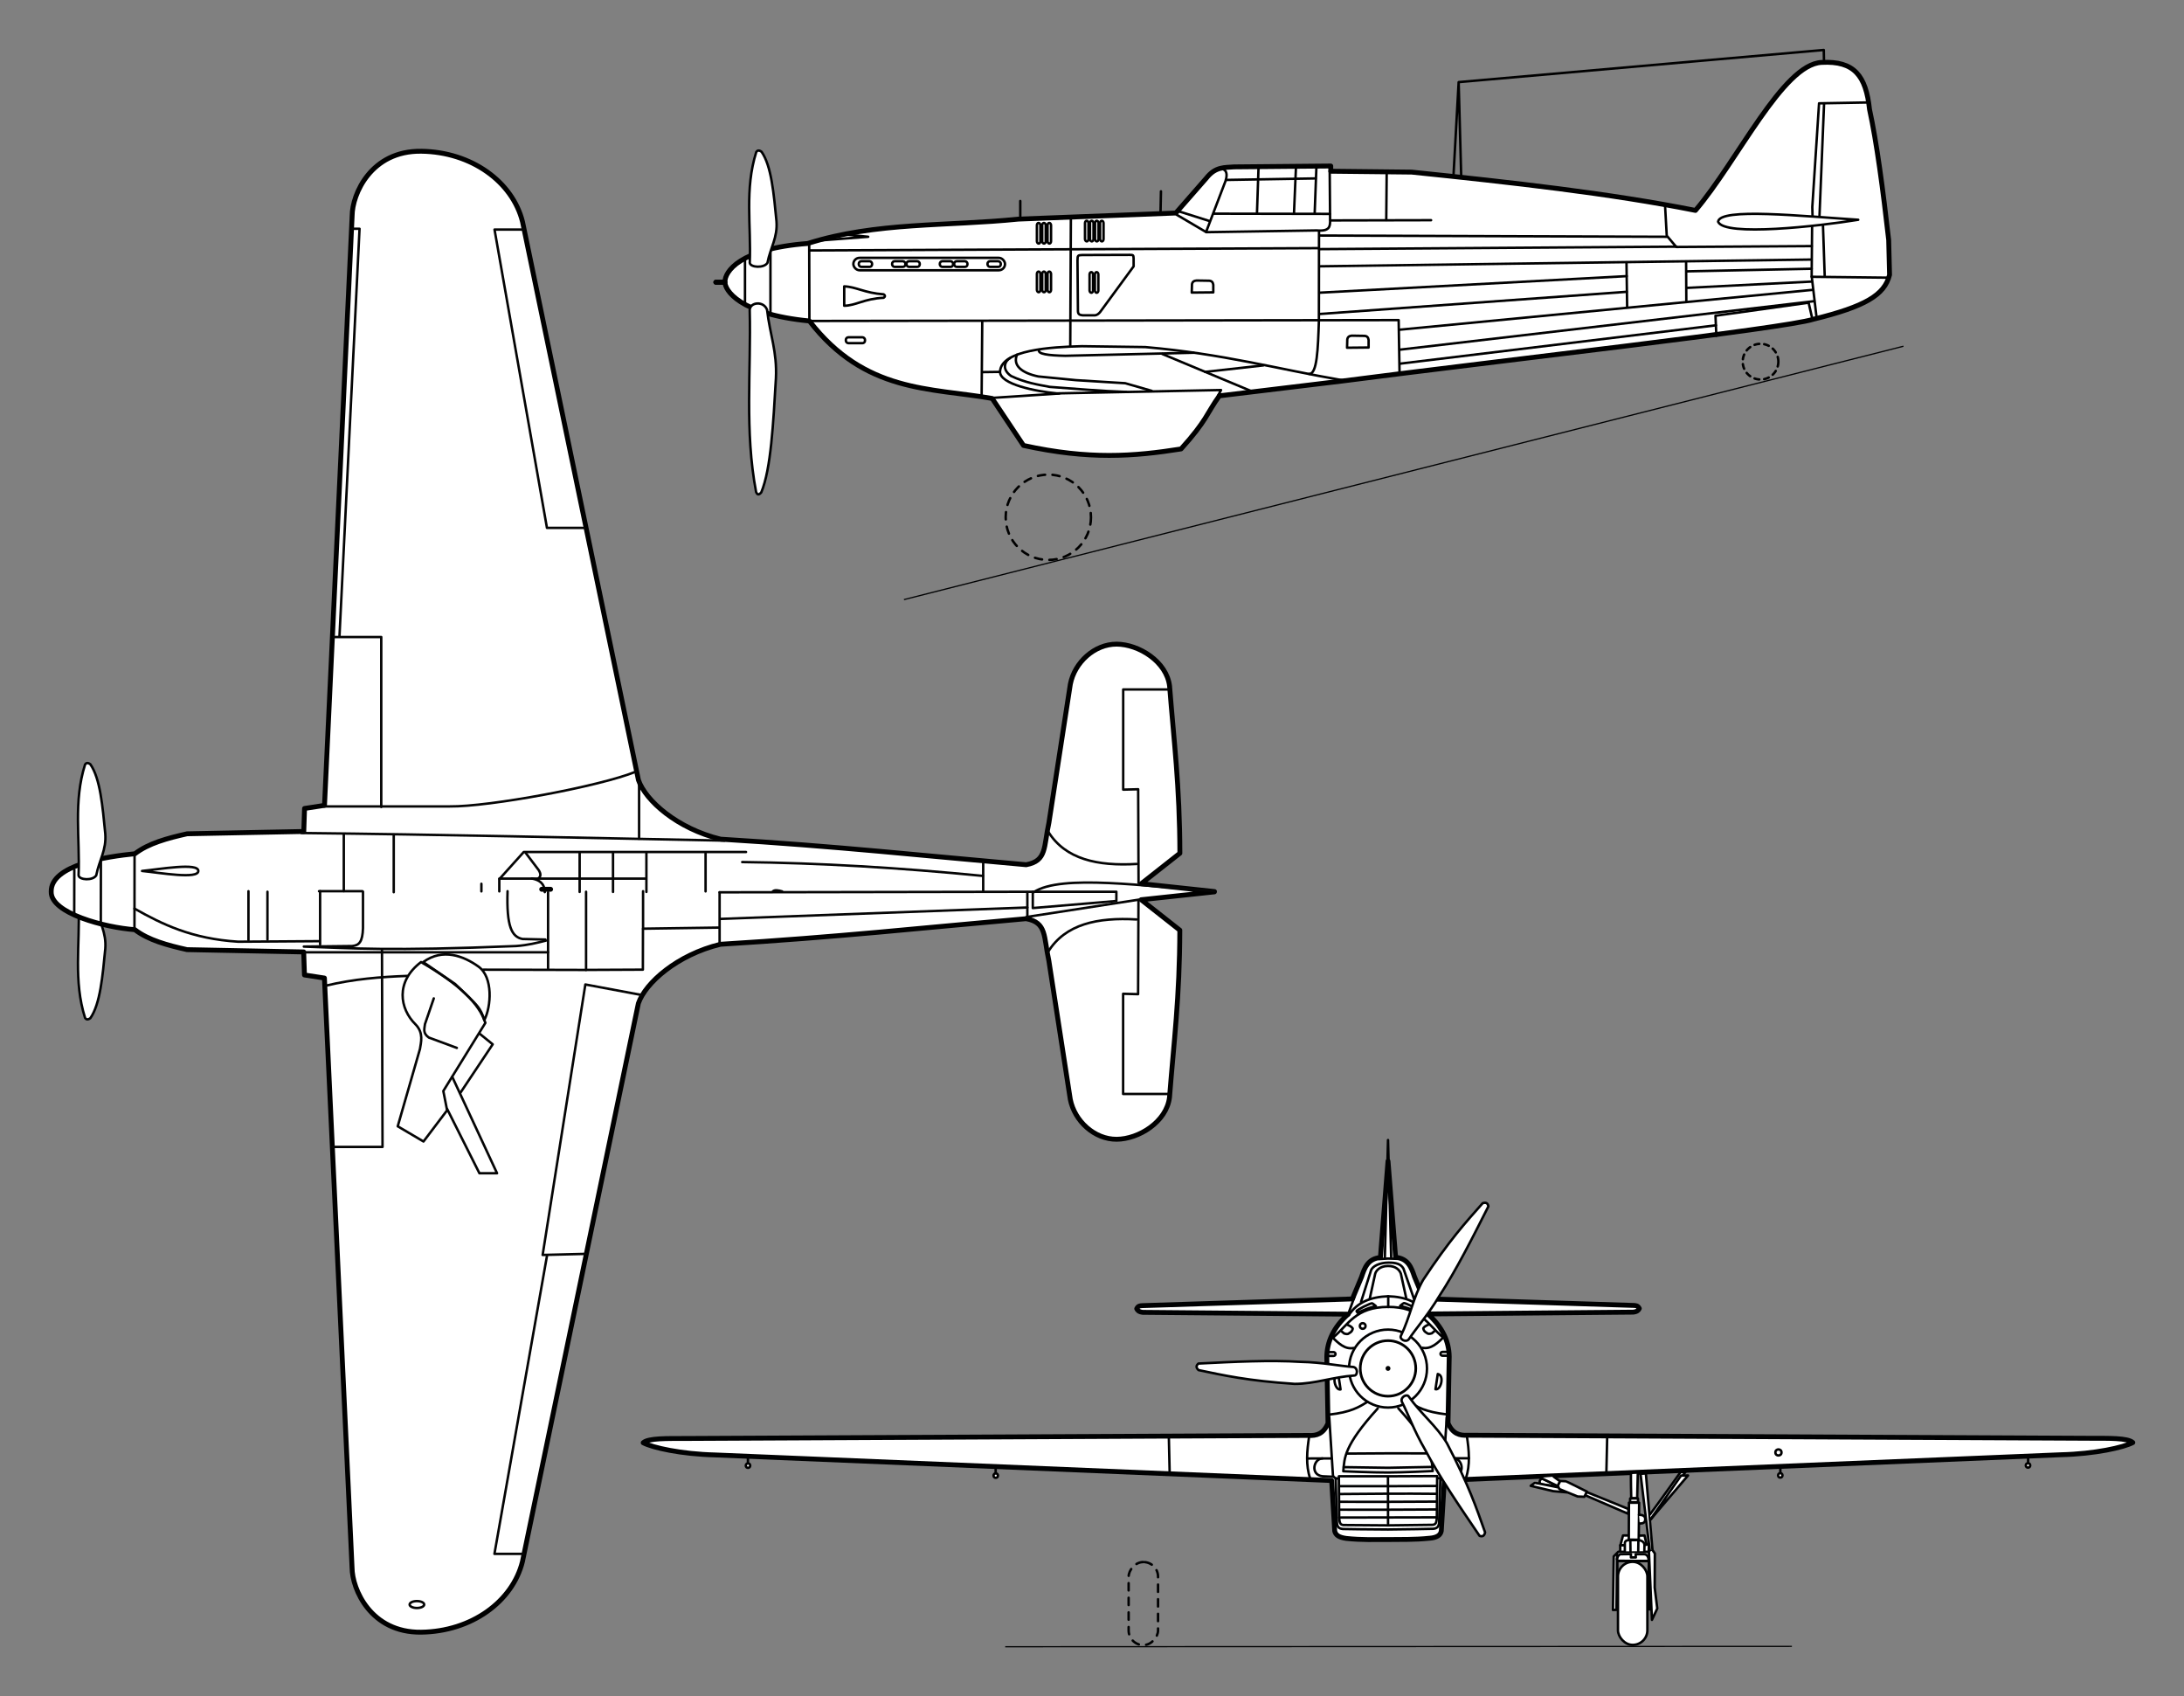 <?xml version="1.0" encoding="UTF-8" standalone="no"?>
<!-- Created with Inkscape (http://www.inkscape.org/) -->

<svg
   xmlns:dc="http://purl.org/dc/elements/1.1/"
   xmlns:cc="http://creativecommons.org/ns#"
   xmlns:rdf="http://www.w3.org/1999/02/22-rdf-syntax-ns#"
   xmlns:svg="http://www.w3.org/2000/svg"
   xmlns="http://www.w3.org/2000/svg"
   xmlns:sodipodi="http://sodipodi.sourceforge.net/DTD/sodipodi-0.dtd"
   xmlns:inkscape="http://www.inkscape.org/namespaces/inkscape"
   width="896.152"
   height="695.815"
   viewBox="0 0 237.107 184.101"
   version="1.1"
   id="svg8"
   sodipodi:docname="three_view--unsplit.svg"
   inkscape:version="0.92.3 (2405546, 2018-03-11)">
  <rect x="0" y="0" width="237.107" height="184.101" fill="#808080" stroke="none"/>
  <defs
     id="defs2" />
  <sodipodi:namedview
     id="base"
     pagecolor="#ffffff"
     bordercolor="#666666"
     borderopacity="1.0"
     inkscape:pageopacity="0.0"
     inkscape:pageshadow="2"
     inkscape:zoom="1"
     inkscape:cx="370.87999"
     inkscape:cy="304.917"
     inkscape:document-units="px"
     inkscape:current-layer="layer2"
     showgrid="false"
     inkscape:snap-global="false"
     inkscape:window-width="2560"
     inkscape:window-height="1381"
     inkscape:window-x="0"
     inkscape:window-y="0"
     inkscape:window-maximized="1"
     units="px"
     fit-margin-top="20"
     fit-margin-right="20"
     fit-margin-left="20"
     fit-margin-bottom="20"
     inkscape:pagecheckerboard="true" />
  <g
     inkscape:groupmode="layer"
     id="layer2"
     inkscape:label="drawing"
     style="display:inline"
     transform="translate(-242.326,75.63)">
    <g
       id="g3024"
       transform="translate(220.927,-88.371)">
      <g
         id="g2733">
        <path
           style="fill:#ffffff;fill-opacity:1;stroke:#000000;stroke-width:0.529;stroke-linecap:round;stroke-linejoin:round;stroke-miterlimit:4;stroke-dasharray:none;stroke-dashoffset:0;stroke-opacity:1"
           d="m 100.106,43.328 c -0.017,-1.062 1.524,-3.598 8.977,-4.158 7.413,-2.352 15.232,-1.858 22.868,-2.646 l 17.103,-0.661 3.307,-3.78 c 1.008,-1.291 2.016,-1.139 3.024,-1.228 l 10.489,-0.095 v 0.567 l 8.788,0.095 c 10.81,1.115 21.483,2.299 30.805,4.158 4.567,-5.355 9.488,-15.876 13.702,-16.064 3.539,-0.187 4.808,1.448 5.197,5.103 0.768,3.507 1.461,8.701 2.079,14.174 l 0.095,3.78 c -0.545,2.2 -2.656,3.438 -8.268,4.819 -3.249,1.028 -33.9,4.472 -51.169,6.709 l -13.324,1.606 c -1.379,1.915 -1.342,2.651 -4.158,5.764 -5.142,0.811 -9.961,1.189 -17.103,-0.378 l -3.402,-5.103 c -6.726,-1.18 -13.808,-0.594 -19.844,-8.41 -7.639,-0.731 -9.208,-3.38 -9.166,-4.252 z"
           id="path4631"
           inkscape:connector-curvature="0"
           sodipodi:nodetypes="cccccccccccccccccccccc" />
        <path
           style="fill:none;fill-opacity:1;stroke:#000000;stroke-width:0.265;stroke-linecap:round;stroke-linejoin:round;stroke-miterlimit:4;stroke-dasharray:none;stroke-dashoffset:0;stroke-opacity:1"
           d="m 109.25,39.203 0.022,8.377"
           id="path4633"
           inkscape:connector-curvature="0"
           sodipodi:nodetypes="cc" />
        <path
           style="fill:none;fill-opacity:1;stroke:#000000;stroke-width:0.265;stroke-linecap:round;stroke-linejoin:round;stroke-miterlimit:4;stroke-dasharray:none;stroke-dashoffset:0;stroke-opacity:1"
           d="m 109.272,47.58 63.972,-0.095 0.095,5.575"
           id="path4635"
           inkscape:connector-curvature="0" />
        <path
           style="fill:none;fill-opacity:1;stroke:#000000;stroke-width:0.265;stroke-linecap:round;stroke-linejoin:round;stroke-miterlimit:4;stroke-dasharray:none;stroke-dashoffset:0;stroke-opacity:1"
           d="m 167.103,54.005 c -7.059,-1.217 -12.87,-2.849 -21.356,-3.591 l -6.898,-0.095 c -3.337,0.084 -8.728,0.398 -8.882,2.74 -0.066,1.399 3.911,2.163 6.17,2.382 l 17.825,-0.364 -0.338,0.633"
           id="path4637"
           inkscape:connector-curvature="0"
           sodipodi:nodetypes="ccccccc" />
        <path
           style="fill:none;fill-opacity:1;stroke:#000000;stroke-width:0.265;stroke-linecap:round;stroke-linejoin:round;stroke-miterlimit:4;stroke-dasharray:none;stroke-dashoffset:0;stroke-opacity:1"
           d="m 109.272,39.926 55.307,-0.25"
           id="path4639"
           inkscape:connector-curvature="0"
           sodipodi:nodetypes="cc" />
        <path
           style="fill:none;fill-opacity:1;stroke:#000000;stroke-width:0.265;stroke-linecap:round;stroke-linejoin:round;stroke-miterlimit:4;stroke-dasharray:none;stroke-dashoffset:0;stroke-opacity:1"
           d="m 149.149,36.052 3.213,1.89 12.001,-0.189 c 1.391,0.121 1.417,-0.445 1.441,-0.945 l -0.047,-5.504"
           id="path4641"
           inkscape:connector-curvature="0"
           sodipodi:nodetypes="ccccc" />
        <path
           style="fill:none;fill-opacity:1;stroke:#000000;stroke-width:0.265;stroke-linecap:round;stroke-linejoin:round;stroke-miterlimit:4;stroke-dasharray:none;stroke-dashoffset:0;stroke-opacity:1"
           d="m 164.599,37.823 -0.014,9.745 c -0.099,3.07 -0.193,5.801 -1.063,5.758"
           id="path4643"
           inkscape:connector-curvature="0"
           sodipodi:nodetypes="ccc" />
        <path
           style="fill:none;fill-opacity:1;stroke:#000000;stroke-width:0.265;stroke-linecap:round;stroke-linejoin:round;stroke-miterlimit:4;stroke-dasharray:none;stroke-dashoffset:0;stroke-opacity:1"
           d="m 224.177,23.862 -5.292,0.095 -0.732,11.245 0.024,0.992"
           id="path4647"
           inkscape:connector-curvature="0"
           sodipodi:nodetypes="cccc" />
        <path
           style="fill:none;fill-opacity:1;stroke:#000000;stroke-width:0.265;stroke-linecap:round;stroke-linejoin:round;stroke-miterlimit:4;stroke-dasharray:none;stroke-dashoffset:0;stroke-opacity:1"
           d="m 202.16,34.918 0.189,3.402 1.039,1.228 14.702,-0.095"
           id="path4649"
           inkscape:connector-curvature="0"
           sodipodi:nodetypes="cccc" />
        <path
           style="fill:none;fill-opacity:1;stroke:#000000;stroke-width:0.265;stroke-linecap:round;stroke-linejoin:round;stroke-miterlimit:4;stroke-dasharray:none;stroke-dashoffset:0;stroke-opacity:1"
           d="m 207.735,49.186 -0.095,-2.173 10.111,-1.417 0.402,1.748"
           id="path4653"
           inkscape:connector-curvature="0"
           sodipodi:nodetypes="cccc" />
        <path
           style="fill:none;fill-opacity:1;stroke:#000000;stroke-width:0.265;stroke-linecap:round;stroke-linejoin:round;stroke-miterlimit:4;stroke-dasharray:none;stroke-dashoffset:0;stroke-opacity:1"
           d="m 218.09,42.754 0.532,4.501"
           id="path4655"
           inkscape:connector-curvature="0"
           sodipodi:nodetypes="cc" />
        <path
           style="fill:none;fill-opacity:1;stroke:#000000;stroke-width:0.265;stroke-linecap:round;stroke-linejoin:round;stroke-miterlimit:4;stroke-dasharray:none;stroke-dashoffset:0;stroke-opacity:1"
           d="m 165.851,36.666 10.914,-0.024"
           id="path4706"
           inkscape:connector-curvature="0"
           sodipodi:nodetypes="cc" />
        <path
           style="fill:none;fill-opacity:1;stroke:#000000;stroke-width:0.265;stroke-linecap:round;stroke-linejoin:round;stroke-miterlimit:4;stroke-dasharray:none;stroke-dashoffset:0;stroke-opacity:1"
           d="m 157.19,55.17 -9.613,-4.009"
           id="path4708"
           inkscape:connector-curvature="0"
           sodipodi:nodetypes="cc" />
        <path
           style="fill:none;fill-opacity:1;stroke:#000000;stroke-width:0.265;stroke-linecap:round;stroke-linejoin:round;stroke-miterlimit:4;stroke-dasharray:none;stroke-dashoffset:0;stroke-opacity:1"
           d="m 150.991,51.029 -13.938,0.331 c -1.818,-0.035 -3.085,-0.187 -2.835,-0.661"
           id="path4710"
           inkscape:connector-curvature="0"
           sodipodi:nodetypes="ccc" />
        <path
           style="fill:none;fill-opacity:1;stroke:#000000;stroke-width:0.265;stroke-linecap:round;stroke-linejoin:round;stroke-miterlimit:4;stroke-dasharray:none;stroke-dashoffset:0;stroke-opacity:1"
           d="m 136.413,55.452 -7.155,0.469"
           id="path4714"
           inkscape:connector-curvature="0"
           sodipodi:nodetypes="cc" />
        <path
           style="fill:none;fill-opacity:1;stroke:#000000;stroke-width:0.265;stroke-linecap:round;stroke-linejoin:round;stroke-miterlimit:4;stroke-dasharray:none;stroke-dashoffset:0;stroke-opacity:1"
           d="m 152.225,53.107 6.314,-0.702"
           id="path4716"
           inkscape:connector-curvature="0"
           sodipodi:nodetypes="cc" />
        <path
           style="fill:none;fill-opacity:1;stroke:#000000;stroke-width:0.265;stroke-linecap:round;stroke-linejoin:round;stroke-miterlimit:4;stroke-dasharray:none;stroke-dashoffset:0;stroke-opacity:1"
           d="m 131.809,51.241 c -0.494,1.187 0.542,1.994 2.315,2.362 l 4.087,0.402 5.339,0.331 2.882,0.827"
           id="path4511"
           inkscape:connector-curvature="0"
           sodipodi:nodetypes="ccccc" />
        <path
           style="fill:none;fill-opacity:1;stroke:#000000;stroke-width:0.265;stroke-linecap:round;stroke-linejoin:round;stroke-miterlimit:4;stroke-dasharray:none;stroke-dashoffset:0;stroke-opacity:1"
           d="m 131.053,51.619 c -0.431,0.2 -1.045,1.129 0.118,1.937 1.574,0.738 2.874,0.929 4.205,1.181 2.786,0.209 5.718,0.46 8.315,0.543"
           id="path4513"
           inkscape:connector-curvature="0"
           sodipodi:nodetypes="cccc" />
        <path
           style="fill:none;fill-opacity:1;stroke:#000000;stroke-width:0.265;stroke-linecap:round;stroke-linejoin:round;stroke-miterlimit:4;stroke-dasharray:none;stroke-dashoffset:0;stroke-opacity:1"
           d="m 137.659,36.436 -0.067,13.831"
           id="path4515"
           inkscape:connector-curvature="0" />
        <path
           style="fill:none;fill-opacity:1;stroke:#000000;stroke-width:0.265;stroke-linecap:round;stroke-linejoin:round;stroke-miterlimit:4;stroke-dasharray:none;stroke-dashoffset:0;stroke-opacity:1"
           d="m 128.037,47.595 -0.067,8.085"
           id="path4517"
           inkscape:connector-curvature="0" />
        <path
           style="fill:none;fill-opacity:1;stroke:#000000;stroke-width:0.265;stroke-linecap:round;stroke-linejoin:round;stroke-miterlimit:4;stroke-dasharray:none;stroke-dashoffset:0;stroke-opacity:1"
           d="m 164.629,39.782 38.782,-0.268"
           id="path4519"
           inkscape:connector-curvature="0"
           sodipodi:nodetypes="cc" />
        <path
           style="fill:none;fill-opacity:1;stroke:#000000;stroke-width:0.265;stroke-linecap:round;stroke-linejoin:round;stroke-miterlimit:4;stroke-dasharray:none;stroke-dashoffset:0;stroke-opacity:1"
           d="m 164.72,38.307 37.618,0.134"
           id="path4521"
           inkscape:connector-curvature="0" />
        <path
           style="fill:none;fill-opacity:1;stroke:#000000;stroke-width:0.265;stroke-linecap:round;stroke-linejoin:round;stroke-miterlimit:4;stroke-dasharray:none;stroke-dashoffset:0;stroke-opacity:1"
           d="m 164.665,41.648 53.376,-0.735"
           id="path4523"
           inkscape:connector-curvature="0"
           sodipodi:nodetypes="cc" />
        <path
           style="fill:none;fill-opacity:1;stroke:#000000;stroke-width:0.265;stroke-linecap:round;stroke-linejoin:round;stroke-miterlimit:4;stroke-dasharray:none;stroke-dashoffset:0;stroke-opacity:1"
           d="m 164.693,44.509 33.309,-1.795"
           id="path4525"
           inkscape:connector-curvature="0" />
        <path
           style="fill:none;fill-opacity:1;stroke:#000000;stroke-width:0.265;stroke-linecap:round;stroke-linejoin:round;stroke-miterlimit:4;stroke-dasharray:none;stroke-dashoffset:0;stroke-opacity:1"
           d="m 204.522,42.194 13.56,-0.283"
           id="path4527"
           inkscape:connector-curvature="0" />
        <path
           style="fill:none;fill-opacity:1;stroke:#000000;stroke-width:0.265;stroke-linecap:round;stroke-linejoin:round;stroke-miterlimit:4;stroke-dasharray:none;stroke-dashoffset:0;stroke-opacity:1"
           d="m 164.646,46.824 33.356,-2.41"
           id="path4529"
           inkscape:connector-curvature="0" />
        <path
           style="fill:none;fill-opacity:1;stroke:#000000;stroke-width:0.265;stroke-linecap:round;stroke-linejoin:round;stroke-miterlimit:4;stroke-dasharray:none;stroke-dashoffset:0;stroke-opacity:1"
           d="m 204.522,43.989 13.584,-0.685"
           id="path4531"
           inkscape:connector-curvature="0"
           sodipodi:nodetypes="cc" />
        <path
           style="fill:none;fill-opacity:1;stroke:#000000;stroke-width:0.265;stroke-linecap:round;stroke-linejoin:round;stroke-miterlimit:4;stroke-dasharray:none;stroke-dashoffset:0;stroke-opacity:1"
           d="m 173.387,48.525 44.814,-4.323"
           id="path4533"
           inkscape:connector-curvature="0"
           sodipodi:nodetypes="cc" />
        <path
           style="fill:none;fill-opacity:1;stroke:#000000;stroke-width:0.265;stroke-linecap:round;stroke-linejoin:round;stroke-miterlimit:4;stroke-dasharray:none;stroke-dashoffset:0;stroke-opacity:1"
           d="m 173.363,50.698 45.003,-5.268"
           id="path4535"
           inkscape:connector-curvature="0"
           sodipodi:nodetypes="cc" />
        <path
           style="fill:none;fill-opacity:1;stroke:#000000;stroke-width:0.265;stroke-linecap:round;stroke-linejoin:round;stroke-miterlimit:4;stroke-dasharray:none;stroke-dashoffset:0;stroke-opacity:1"
           d="m 173.434,52.21 34.254,-4.158"
           id="path4537"
           inkscape:connector-curvature="0" />
        <path
           style="fill:none;fill-opacity:1;stroke:#000000;stroke-width:0.265;stroke-linecap:round;stroke-linejoin:round;stroke-miterlimit:4;stroke-dasharray:none;stroke-dashoffset:0;stroke-opacity:1"
           d="m 197.979,41.272 0.071,4.796"
           id="path4539"
           inkscape:connector-curvature="0" />
        <path
           style="fill:none;fill-opacity:1;stroke:#000000;stroke-width:0.265;stroke-linecap:round;stroke-linejoin:round;stroke-miterlimit:4;stroke-dasharray:none;stroke-dashoffset:0;stroke-opacity:1"
           d="m 204.451,41.154 0.024,4.299"
           id="path4541"
           inkscape:connector-curvature="0" />
        <path
           style="fill:none;fill-opacity:1;stroke:#000000;stroke-width:0.265;stroke-linecap:round;stroke-linejoin:round;stroke-miterlimit:4;stroke-dasharray:none;stroke-dashoffset:0;stroke-opacity:1"
           d="m 171.946,31.421 -0.047,5.197"
           id="path4543"
           inkscape:connector-curvature="0" />
        <path
           style="fill:none;fill-opacity:1;stroke:#000000;stroke-width:0.265;stroke-linecap:round;stroke-linejoin:round;stroke-miterlimit:4;stroke-dasharray:none;stroke-dashoffset:0;stroke-opacity:1"
           d="m 218.129,37.304 -0.047,5.481 8.245,0.095"
           id="path4547"
           inkscape:connector-curvature="0"
           sodipodi:nodetypes="ccc" />
        <path
           style="display:inline;fill:none;fill-opacity:1;stroke:#000000;stroke-width:0.265;stroke-linecap:round;stroke-linejoin:round;stroke-miterlimit:4;stroke-dasharray:none;stroke-dashoffset:0;stroke-opacity:1"
           d="m 223.138,36.595 c -6.058,-0.386 -15.056,-1.337 -15.214,0.213 0.679,1.654 10.999,0.474 15.214,-0.213 z"
           id="path4545"
           inkscape:connector-curvature="0"
           sodipodi:nodetypes="ccc" />
        <rect
           style="fill:none;fill-opacity:1;stroke:#000000;stroke-width:0.265;stroke-linecap:round;stroke-linejoin:round;stroke-miterlimit:4;stroke-dasharray:none;stroke-dashoffset:0;stroke-opacity:1"
           id="rect4552"
           width="16.466"
           height="1.347"
           x="114.044"
           y="40.729"
           ry="0.673" />
        <rect
           style="fill:none;fill-opacity:1;stroke:#000000;stroke-width:0.265;stroke-linecap:round;stroke-linejoin:round;stroke-miterlimit:4;stroke-dasharray:none;stroke-dashoffset:0;stroke-opacity:1"
           id="rect4556"
           width="1.441"
           height="0.614"
           x="114.635"
           y="41.095"
           ry="0.272"
           rx="0.272" />
        <g
           id="g4619"
           transform="translate(41.252,-13.941)">
          <rect
             rx="0.272"
             ry="0.272"
             y="55.036"
             x="77.001"
             height="0.614"
             width="1.441"
             id="rect4556-3"
             style="fill:none;fill-opacity:1;stroke:#000000;stroke-width:0.265;stroke-linecap:round;stroke-linejoin:round;stroke-miterlimit:4;stroke-dasharray:none;stroke-dashoffset:0;stroke-opacity:1" />
          <rect
             rx="0.272"
             ry="0.272"
             y="55.036"
             x="78.56"
             height="0.614"
             width="1.441"
             id="rect4556-6"
             style="fill:none;fill-opacity:1;stroke:#000000;stroke-width:0.265;stroke-linecap:round;stroke-linejoin:round;stroke-miterlimit:4;stroke-dasharray:none;stroke-dashoffset:0;stroke-opacity:1" />
        </g>
        <rect
           style="fill:none;fill-opacity:1;stroke:#000000;stroke-width:0.265;stroke-linecap:round;stroke-linejoin:round;stroke-miterlimit:4;stroke-dasharray:none;stroke-dashoffset:0;stroke-opacity:1"
           id="rect4556-35"
           width="1.441"
           height="0.614"
           x="128.608"
           y="41.095"
           ry="0.272"
           rx="0.272" />
        <g
           id="g4623"
           transform="translate(41.587,-13.941)">
          <rect
             style="fill:none;fill-opacity:1;stroke:#000000;stroke-width:0.265;stroke-linecap:round;stroke-linejoin:round;stroke-miterlimit:4;stroke-dasharray:none;stroke-dashoffset:0;stroke-opacity:1"
             id="rect4597"
             width="1.441"
             height="0.614"
             x="81.844"
             y="55.036"
             ry="0.272"
             rx="0.272" />
          <rect
             style="fill:none;fill-opacity:1;stroke:#000000;stroke-width:0.265;stroke-linecap:round;stroke-linejoin:round;stroke-miterlimit:4;stroke-dasharray:none;stroke-dashoffset:0;stroke-opacity:1"
             id="rect4599"
             width="1.441"
             height="0.614"
             x="83.403"
             y="55.036"
             ry="0.272"
             rx="0.272" />
        </g>
        <path
           style="fill:none;fill-opacity:1;stroke:#000000;stroke-width:0.529;stroke-linecap:round;stroke-linejoin:round;stroke-miterlimit:4;stroke-dasharray:none;stroke-dashoffset:0;stroke-opacity:1"
           d="M 100.083,43.375 H 99.114"
           id="path4625"
           inkscape:connector-curvature="0" />
        <path
           style="fill:none;fill-opacity:1;stroke:#000000;stroke-width:0.265;stroke-linecap:round;stroke-linejoin:round;stroke-miterlimit:4;stroke-dasharray:none;stroke-dashoffset:0;stroke-opacity:1"
           d="m 105.044,39.76 v 7.134"
           id="path4627"
           inkscape:connector-curvature="0" />
        <path
           style="fill:none;fill-opacity:1;stroke:#000000;stroke-width:0.265;stroke-linecap:round;stroke-linejoin:round;stroke-miterlimit:4;stroke-dasharray:none;stroke-dashoffset:0;stroke-opacity:1"
           d="m 102.28,40.729 v 5.008"
           id="path4629"
           inkscape:connector-curvature="0" />
        <path
           style="fill:none;fill-opacity:1;stroke:#000000;stroke-width:0.265;stroke-linecap:round;stroke-linejoin:round;stroke-miterlimit:4;stroke-dasharray:none;stroke-dashoffset:0;stroke-opacity:1"
           d="m 128.053,53.131 1.843,-0.024"
           id="path4632"
           inkscape:connector-curvature="0" />
        <circle
           style="fill:none;fill-opacity:1;stroke:#000000;stroke-width:0.265;stroke-linecap:round;stroke-linejoin:round;stroke-miterlimit:4;stroke-dasharray:0.795, 0.795;stroke-dashoffset:0;stroke-opacity:1"
           id="path4634"
           cx="135.211"
           cy="68.888"
           r="4.63" />
        <circle
           style="fill:none;fill-opacity:1;stroke:#000000;stroke-width:0.265;stroke-linecap:round;stroke-linejoin:round;stroke-miterlimit:4;stroke-dasharray:0.529, 0.529;stroke-dashoffset:0;stroke-opacity:1"
           id="path4636"
           cx="212.531"
           cy="51.997"
           r="1.937" />
        <path
           style="fill:none;fill-opacity:1;stroke:#000000;stroke-width:0.265;stroke-linecap:round;stroke-linejoin:round;stroke-miterlimit:4;stroke-dasharray:none;stroke-dashoffset:0;stroke-opacity:1"
           d="m 152.338,37.918 2.126,-5.575 c 0.217,-0.744 0.075,-1.162 -0.402,-1.276"
           id="path4638"
           inkscape:connector-curvature="0"
           sodipodi:nodetypes="ccc" />
        <path
           style="fill:none;fill-opacity:1;stroke:#000000;stroke-width:0.265;stroke-linecap:round;stroke-linejoin:round;stroke-miterlimit:4;stroke-dasharray:none;stroke-dashoffset:0;stroke-opacity:1"
           d="m 153.165,35.933 12.615,0.024"
           id="path4640"
           inkscape:connector-curvature="0"
           sodipodi:nodetypes="cc" />
        <path
           style="fill:none;fill-opacity:1;stroke:#000000;stroke-width:0.265;stroke-linecap:round;stroke-linejoin:round;stroke-miterlimit:4;stroke-dasharray:none;stroke-dashoffset:0;stroke-opacity:1"
           d="m 157.866,35.815 0.165,-4.89"
           id="path4642"
           inkscape:connector-curvature="0" />
        <path
           style="fill:none;fill-opacity:1;stroke:#000000;stroke-width:0.265;stroke-linecap:round;stroke-linejoin:round;stroke-miterlimit:4;stroke-dasharray:none;stroke-dashoffset:0;stroke-opacity:1"
           d="m 161.882,35.886 0.213,-4.961"
           id="path4644"
           inkscape:connector-curvature="0" />
        <path
           style="fill:none;fill-opacity:1;stroke:#000000;stroke-width:0.265;stroke-linecap:round;stroke-linejoin:round;stroke-miterlimit:4;stroke-dasharray:none;stroke-dashoffset:0;stroke-opacity:1"
           d="m 164.126,35.91 0.189,-5.032"
           id="path4646"
           inkscape:connector-curvature="0" />
        <path
           style="fill:none;fill-opacity:1;stroke:#000000;stroke-width:0.265;stroke-linecap:round;stroke-linejoin:round;stroke-miterlimit:4;stroke-dasharray:none;stroke-dashoffset:0;stroke-opacity:1"
           d="m 154.488,32.272 9.733,-0.165"
           id="path4648"
           inkscape:connector-curvature="0" />
        <path
           style="fill:none;fill-opacity:1;stroke:#000000;stroke-width:0.265;stroke-linecap:round;stroke-linejoin:round;stroke-miterlimit:4;stroke-dasharray:none;stroke-dashoffset:0;stroke-opacity:1"
           d="m 149.432,35.697 3.284,1.039"
           id="path4650"
           inkscape:connector-curvature="0" />
        <path
           style="fill:none;fill-opacity:1;stroke:#000000;stroke-width:0.265;stroke-linecap:round;stroke-linejoin:round;stroke-miterlimit:4;stroke-dasharray:none;stroke-dashoffset:0;stroke-opacity:1"
           d="m 219.311,37.162 0.189,5.575"
           id="path4652"
           inkscape:connector-curvature="0" />
        <path
           style="fill:none;fill-opacity:1;stroke:#000000;stroke-width:0.265;stroke-linecap:round;stroke-linejoin:round;stroke-miterlimit:4;stroke-dasharray:none;stroke-dashoffset:0;stroke-opacity:1"
           d="m 219.429,24.004 -0.496,12.166"
           id="path4654"
           inkscape:connector-curvature="0" />
        <path
           style="fill:none;fill-opacity:1;stroke:#000000;stroke-width:0.265;stroke-linecap:round;stroke-linejoin:round;stroke-miterlimit:4;stroke-dasharray:none;stroke-dashoffset:0;stroke-opacity:1"
           d="m 138.377,41.014 0.047,5.339 c -0.015,0.473 0.098,0.567 0.52,0.613 h 1.347 c 0.201,-0.032 0.384,-0.156 0.543,-0.354 l 3.638,-4.961 -0.003,-0.873 c -0.026,-0.364 -0.031,-0.361 -0.438,-0.372 l -5.158,0.017 c -0.481,0.019 -0.48,0.047 -0.496,0.592 z"
           id="path4656"
           inkscape:connector-curvature="0"
           sodipodi:nodetypes="ccccccccccc" />
        <path
           style="fill:none;fill-opacity:1;stroke:#000000;stroke-width:0.265;stroke-linecap:round;stroke-linejoin:round;stroke-miterlimit:4;stroke-dasharray:none;stroke-dashoffset:0;stroke-opacity:1"
           d="m 113.052,43.824 v 2.103 c 1.257,-0.012 2.179,-0.771 4.276,-0.862 0.174,-0.114 0.206,-0.252 0,-0.378 -2.089,-0.148 -2.969,-0.816 -4.276,-0.862 z"
           id="path4658"
           inkscape:connector-curvature="0"
           sodipodi:nodetypes="ccccc" />
        <g
           id="g4994"
           transform="translate(42.075,-13.941)">
          <g
             id="g4986">
            <g
               id="g4973">
              <g
                 id="g4685">
                <rect
                   style="fill:none;fill-opacity:1;stroke:#000000;stroke-width:0.265;stroke-linecap:round;stroke-linejoin:round;stroke-miterlimit:4;stroke-dasharray:none;stroke-dashoffset:0;stroke-opacity:1"
                   id="rect4676"
                   width="0.378"
                   height="2.244"
                   x="91.895"
                   y="56.158"
                   ry="0.248"
                   rx="0.248" />
                <rect
                   ry="0.248"
                   y="56.158"
                   x="92.474"
                   height="2.244"
                   width="0.378"
                   id="rect4678"
                   style="fill:none;fill-opacity:1;stroke:#000000;stroke-width:0.265;stroke-linecap:round;stroke-linejoin:round;stroke-miterlimit:4;stroke-dasharray:none;stroke-dashoffset:0;stroke-opacity:1"
                   rx="0.248" />
                <rect
                   rx="0.248"
                   style="fill:none;fill-opacity:1;stroke:#000000;stroke-width:0.265;stroke-linecap:round;stroke-linejoin:round;stroke-miterlimit:4;stroke-dasharray:none;stroke-dashoffset:0;stroke-opacity:1"
                   id="rect4680"
                   width="0.378"
                   height="2.244"
                   x="93.053"
                   y="56.158"
                   ry="0.248" />
              </g>
            </g>
          </g>
        </g>
        <g
           transform="translate(47.792,-13.882)"
           style="display:inline"
           id="g4685-6">
          <rect
             rx="0.248"
             ry="0.248"
             y="56.158"
             x="91.895"
             height="2.244"
             width="0.378"
             id="rect4676-2"
             style="fill:none;fill-opacity:1;stroke:#000000;stroke-width:0.265;stroke-linecap:round;stroke-linejoin:round;stroke-miterlimit:4;stroke-dasharray:none;stroke-dashoffset:0;stroke-opacity:1" />
          <rect
             rx="0.248"
             style="fill:none;fill-opacity:1;stroke:#000000;stroke-width:0.265;stroke-linecap:round;stroke-linejoin:round;stroke-miterlimit:4;stroke-dasharray:none;stroke-dashoffset:0;stroke-opacity:1"
             id="rect4678-9"
             width="0.378"
             height="2.244"
             x="92.474"
             y="56.158"
             ry="0.248" />
        </g>
        <g
           id="g4979"
           transform="translate(41.709,-13.941)">
          <g
             id="g4685-2"
             style="display:inline"
             transform="translate(0.366,-5.28)">
            <rect
               style="fill:none;fill-opacity:1;stroke:#000000;stroke-width:0.265;stroke-linecap:round;stroke-linejoin:round;stroke-miterlimit:4;stroke-dasharray:none;stroke-dashoffset:0;stroke-opacity:1"
               id="rect4676-7"
               width="0.378"
               height="2.244"
               x="91.895"
               y="56.158"
               ry="0.248"
               rx="0.248" />
            <rect
               ry="0.248"
               y="56.158"
               x="92.474"
               height="2.244"
               width="0.378"
               id="rect4678-0"
               style="fill:none;fill-opacity:1;stroke:#000000;stroke-width:0.265;stroke-linecap:round;stroke-linejoin:round;stroke-miterlimit:4;stroke-dasharray:none;stroke-dashoffset:0;stroke-opacity:1"
               rx="0.248" />
            <rect
               rx="0.248"
               style="fill:none;fill-opacity:1;stroke:#000000;stroke-width:0.265;stroke-linecap:round;stroke-linejoin:round;stroke-miterlimit:4;stroke-dasharray:none;stroke-dashoffset:0;stroke-opacity:1"
               id="rect4680-9"
               width="0.378"
               height="2.244"
               x="93.053"
               y="56.158"
               ry="0.248" />
          </g>
        </g>
        <g
           id="g4758"
           transform="translate(41.709,-13.941)">
          <rect
             rx="0.248"
             ry="0.248"
             y="50.642"
             x="97.482"
             height="2.244"
             width="0.378"
             id="rect4676-6"
             style="fill:none;fill-opacity:1;stroke:#000000;stroke-width:0.265;stroke-linecap:round;stroke-linejoin:round;stroke-miterlimit:4;stroke-dasharray:none;stroke-dashoffset:0;stroke-opacity:1" />
          <rect
             rx="0.248"
             style="fill:none;fill-opacity:1;stroke:#000000;stroke-width:0.265;stroke-linecap:round;stroke-linejoin:round;stroke-miterlimit:4;stroke-dasharray:none;stroke-dashoffset:0;stroke-opacity:1"
             id="rect4678-06"
             width="0.378"
             height="2.244"
             x="98.029"
             y="50.642"
             ry="0.248" />
          <rect
             ry="0.248"
             y="50.642"
             x="98.575"
             height="2.244"
             width="0.378"
             id="rect4680-2"
             style="fill:none;fill-opacity:1;stroke:#000000;stroke-width:0.265;stroke-linecap:round;stroke-linejoin:round;stroke-miterlimit:4;stroke-dasharray:none;stroke-dashoffset:0;stroke-opacity:1"
             rx="0.248" />
          <rect
             rx="0.248"
             ry="0.248"
             y="50.642"
             x="99.121"
             height="2.244"
             width="0.378"
             id="rect4676-8"
             style="fill:none;fill-opacity:1;stroke:#000000;stroke-width:0.265;stroke-linecap:round;stroke-linejoin:round;stroke-miterlimit:4;stroke-dasharray:none;stroke-dashoffset:0;stroke-opacity:1" />
        </g>
        <rect
           style="display:inline;fill:none;fill-opacity:1;stroke:#000000;stroke-width:0.265;stroke-linecap:round;stroke-linejoin:round;stroke-miterlimit:4;stroke-dasharray:none;stroke-dashoffset:0;stroke-opacity:1"
           id="rect4556-0"
           width="2.079"
           height="0.638"
           x="113.229"
           y="49.352"
           ry="0.272"
           rx="0.272" />
        <path
           style="fill:none;fill-opacity:1;stroke:#000000;stroke-width:0.265;stroke-linecap:round;stroke-linejoin:round;stroke-miterlimit:4;stroke-dasharray:none;stroke-dashoffset:0;stroke-opacity:1"
           d="m 110.113,38.862 5.543,-0.421 -2.362,-0.234"
           id="path4777"
           inkscape:connector-curvature="0"
           sodipodi:nodetypes="ccc" />
        <path
           style="fill:none;fill-opacity:1;stroke:#000000;stroke-width:0.265;stroke-linecap:round;stroke-linejoin:round;stroke-miterlimit:4;stroke-dasharray:none;stroke-dashoffset:0;stroke-opacity:1"
           d="m 132.166,36.57 v -2.011"
           id="path4779"
           inkscape:connector-curvature="0" />
        <path
           style="fill:none;fill-opacity:1;stroke:#000000;stroke-width:0.265;stroke-linecap:round;stroke-linejoin:round;stroke-miterlimit:4;stroke-dasharray:none;stroke-dashoffset:0;stroke-opacity:1"
           d="m 147.391,35.845 0.047,-2.339"
           id="path4781"
           inkscape:connector-curvature="0" />
        <path
           style="fill:none;fill-opacity:1;stroke:#000000;stroke-width:0.265;stroke-linecap:round;stroke-linejoin:round;stroke-miterlimit:4;stroke-dasharray:none;stroke-dashoffset:0;stroke-opacity:1"
           d="m 179.196,31.822 0.561,-10.15 0.281,10.29"
           id="path4783"
           inkscape:connector-curvature="0" />
        <path
           style="fill:none;fill-opacity:1;stroke:#000000;stroke-width:0.265;stroke-linecap:round;stroke-linejoin:round;stroke-miterlimit:4;stroke-dasharray:none;stroke-dashoffset:0;stroke-opacity:1"
           d="m 219.42,19.358 -0.023,-1.193 -39.593,3.485"
           id="path4785"
           inkscape:connector-curvature="0" />
        <path
           style="fill:none;fill-opacity:1;stroke:#000000;stroke-width:0.265;stroke-linecap:round;stroke-linejoin:round;stroke-miterlimit:4;stroke-dasharray:none;stroke-dashoffset:0;stroke-opacity:1"
           d="m 150.782,44.498 2.339,-0.023 v -0.819 c -0.043,-0.211 -0.096,-0.416 -0.444,-0.444 l -1.38,-0.023 c -0.283,0.021 -0.457,0.151 -0.491,0.421 z"
           id="path4787"
           inkscape:connector-curvature="0"
           sodipodi:nodetypes="ccccccc" />
        <path
           style="display:inline;fill:none;fill-opacity:1;stroke:#000000;stroke-width:0.265;stroke-linecap:round;stroke-linejoin:round;stroke-miterlimit:4;stroke-dasharray:none;stroke-dashoffset:0;stroke-opacity:1"
           d="m 167.643,50.484 2.339,-0.023 v -0.819 c -0.043,-0.211 -0.096,-0.416 -0.444,-0.444 l -1.38,-0.023 c -0.283,0.021 -0.457,0.151 -0.491,0.421 z"
           id="path4787-2"
           inkscape:connector-curvature="0"
           sodipodi:nodetypes="ccccccc" />
        <path
           style="opacity:1;fill:none;fill-opacity:1;fill-rule:nonzero;stroke:#000102;stroke-width:0.132;stroke-linecap:butt;stroke-linejoin:round;stroke-miterlimit:4;stroke-dasharray:none;stroke-dashoffset:0;stroke-opacity:1"
           d="M 119.538,77.823 228.049,50.321"
           id="path1177"
           inkscape:connector-curvature="0"
           sodipodi:nodetypes="cc" />
        <path
           inkscape:connector-curvature="0"
           id="path1950"
           d="M 100.083,43.375 H 99.114"
           style="fill:none;fill-opacity:1;stroke:#000000;stroke-width:0.529;stroke-linecap:round;stroke-linejoin:round;stroke-miterlimit:4;stroke-dasharray:none;stroke-dashoffset:0;stroke-opacity:1" />
      </g>
      <path
         sodipodi:nodetypes="ccccccc"
         inkscape:connector-curvature="0"
         id="path2887"
         d="m 102.791,46.373 c 0.165,6.637 -0.567,13.141 0.695,19.778 0.115,0.264 0.272,0.382 0.562,0.033 1.056,-2.542 1.302,-7.515 1.587,-12.369 0.142,-2.931 -0.644,-4.715 -0.959,-7.441 -0.35,-0.988 -1.821,-0.861 -1.885,0 z"
         style="opacity:1;fill:#ffffff;fill-opacity:1;fill-rule:nonzero;stroke:#000102;stroke-width:0.265;stroke-linecap:round;stroke-linejoin:round;stroke-miterlimit:4;stroke-dasharray:none;stroke-dashoffset:0;stroke-opacity:1" />
      <path
         style="opacity:1;fill:#ffffff;fill-opacity:1;fill-rule:nonzero;stroke:#000102;stroke-width:0.265;stroke-linecap:round;stroke-linejoin:round;stroke-miterlimit:4;stroke-dasharray:none;stroke-dashoffset:0;stroke-opacity:1"
         d="m 102.797,41.268 c 0.168,-4.038 -0.577,-7.996 0.708,-12.034 0.117,-0.161 0.277,-0.233 0.573,-0.02 1.076,1.547 1.327,4.573 1.618,7.526 0.145,1.784 -0.657,2.869 -0.978,4.528 -0.357,0.601 -1.856,0.524 -1.921,0 z"
         id="path2897"
         inkscape:connector-curvature="0"
         sodipodi:nodetypes="ccccccc" />
    </g>
    <g
       id="g3088"
       transform="translate(268.287,-107.421)">
      <path
         style="display:inline;opacity:1;fill:#ffffff;fill-opacity:1;fill-rule:nonzero;stroke:#000102;stroke-width:0.265;stroke-linecap:round;stroke-linejoin:round;stroke-miterlimit:4;stroke-dasharray:none;stroke-dashoffset:0;stroke-opacity:1"
         d="m -17.431,130.251 c 0.168,4.038 -0.577,7.996 0.708,12.034 0.117,0.161 0.277,0.233 0.573,0.02 1.076,-1.547 1.327,-4.573 1.618,-7.526 0.145,-1.784 -0.657,-2.869 -0.978,-4.528 -0.357,-0.601 -1.856,-0.524 -1.921,0 z"
         id="path2897-2"
         inkscape:connector-curvature="0"
         sodipodi:nodetypes="ccccccc" />
      <g
         transform="translate(0.265,-1.058)"
         id="g2794">
        <path
           style="display:inline;fill:#ffffff;fill-opacity:1;stroke:#000000;stroke-width:0.529;stroke-linecap:round;stroke-linejoin:round;stroke-miterlimit:4;stroke-dasharray:none;stroke-dashoffset:0;stroke-opacity:1"
           d="m 105.625,129.621 -7.952,-0.854 4.195,-3.303 c -0.017,-7.323 -0.649,-12.179 -1.117,-18.147 -0.323,-2.663 -3.346,-4.541 -5.745,-4.551 -2.399,-0.01 -4.566,1.972 -5.03,4.345 l -2.324,15.029 c -0.581,2.634 -0.198,4.152 -2.472,4.569 -11.093,-0.975 -20.47,-2.002 -33.176,-2.775 -4.704,-1.14 -8.152,-4.187 -8.917,-6.417 L 30.504,56.932 c -1.072,-4.338 -5.534,-7.598 -11,-7.667 -5.467,-0.069 -7.49,4.676 -7.5,7 l -3,64.003 -2.167,0.333 -0.083,2.5 -12.667,0.25 c -2.131,0.48 -4.193,1.03 -5.667,2.167 -3.002,0.298 -9.15,1.196 -9.088,4.121 -0.071,2.34 5.846,3.889 9.079,4.121 1.474,1.137 3.536,1.687 5.667,2.167 l 12.667,0.25 0.083,2.5 2.167,0.333 3,64.003 c 0.01,2.325 2.034,7.069 7.5,7 5.467,-0.069 9.929,-3.329 11,-7.667 l 12.584,-60.586 c 0.765,-2.23 4.213,-5.277 8.917,-6.417 12.706,-0.773 22.084,-1.8 33.176,-2.775 2.273,0.417 1.891,1.935 2.472,4.569 l 2.324,15.029 c 0.464,2.373 2.631,4.355 5.03,4.344 2.399,-0.01 5.422,-1.888 5.745,-4.551 0.468,-5.968 1.101,-10.824 1.117,-18.147 l -4.195,-3.303 7.952,-0.854"
           id="path4804-7"
           inkscape:connector-curvature="0"
           sodipodi:nodetypes="cccczcccccczccccccccccccczcccccczcccc" />
        <path
           sodipodi:nodetypes="ccc"
           style="fill:none;fill-opacity:1;stroke:#050505;stroke-width:0.265;stroke-linecap:round;stroke-linejoin:round;stroke-miterlimit:4;stroke-dasharray:none;stroke-dashoffset:0;stroke-opacity:1"
           d="m -11.627,133.533 0.005,-3.894 0.005,-3.894"
           id="path4808"
           inkscape:connector-curvature="0" />
        <path
           sodipodi:nodetypes="ccc"
           style="fill:none;fill-opacity:1;stroke:#050505;stroke-width:0.265;stroke-linecap:round;stroke-linejoin:round;stroke-miterlimit:4;stroke-dasharray:none;stroke-dashoffset:0;stroke-opacity:1"
           d="m -18.168,132.001 0.005,-2.362 0.005,-2.362"
           id="path4812"
           inkscape:connector-curvature="0" />
        <path
           style="fill:none;fill-opacity:1;stroke:#050505;stroke-width:0.265;stroke-linecap:round;stroke-linejoin:round;stroke-miterlimit:4;stroke-dasharray:none;stroke-dashoffset:0;stroke-opacity:1"
           d="m -11.627,131.47 c 3.015,1.709 6.229,3.279 11.255,3.595 l 8.78,-0.059"
           id="path4814"
           inkscape:connector-curvature="0"
           sodipodi:nodetypes="ccc" />
        <path
           style="fill:none;fill-opacity:1;stroke:#050505;stroke-width:0.265;stroke-linecap:round;stroke-linejoin:round;stroke-miterlimit:4;stroke-dasharray:none;stroke-dashoffset:0;stroke-opacity:1"
           d="M 0.748,134.888 V 129.585"
           id="path4816"
           inkscape:connector-curvature="0" />
        <path
           style="fill:none;fill-opacity:1;stroke:#050505;stroke-width:0.265;stroke-linecap:round;stroke-linejoin:round;stroke-miterlimit:4;stroke-dasharray:none;stroke-dashoffset:0;stroke-opacity:1"
           d="m 2.811,134.829 v -5.186"
           id="path4818"
           inkscape:connector-curvature="0" />
        <path
           style="fill:none;fill-opacity:1;stroke:#050505;stroke-width:0.265;stroke-linecap:round;stroke-linejoin:round;stroke-miterlimit:4;stroke-dasharray:none;stroke-dashoffset:0;stroke-opacity:1"
           d="m 8.409,129.585 h 4.714"
           id="path4820"
           inkscape:connector-curvature="0"
           sodipodi:nodetypes="cc" />
        <path
           style="fill:none;fill-opacity:1;stroke:#050505;stroke-width:0.265;stroke-linecap:round;stroke-linejoin:round;stroke-miterlimit:4;stroke-dasharray:none;stroke-dashoffset:0;stroke-opacity:1"
           d="m 13.182,129.643 v 3.948 c -0.045,1.48 -0.404,1.869 -1.179,1.945 l -5.245,0.059 c 5.397,0.181 9.098,0.51 23.041,-0.059 1.288,-0.093 2.259,-0.344 3.241,-0.589"
           id="path4822"
           inkscape:connector-curvature="0"
           sodipodi:nodetypes="cccccc" />
        <path
           style="fill:none;fill-opacity:1;stroke:#050505;stroke-width:0.265;stroke-linecap:round;stroke-linejoin:round;stroke-miterlimit:4;stroke-dasharray:none;stroke-dashoffset:0;stroke-opacity:1"
           d="m 32.982,134.829 -2.475,-0.059 c -1.181,-0.222 -1.755,-1.367 -1.629,-5.186"
           id="path4824"
           inkscape:connector-curvature="0"
           sodipodi:nodetypes="ccc" />
        <path
           style="fill:none;fill-opacity:1;stroke:#050505;stroke-width:0.265;stroke-linecap:round;stroke-linejoin:round;stroke-miterlimit:4;stroke-dasharray:none;stroke-dashoffset:0;stroke-opacity:1"
           d="m 51.898,135.301 v -5.598"
           id="path4826"
           inkscape:connector-curvature="0" />
        <path
           style="fill:none;fill-opacity:1;stroke:#050505;stroke-width:0.265;stroke-linecap:round;stroke-linejoin:round;stroke-miterlimit:4;stroke-dasharray:none;stroke-dashoffset:0;stroke-opacity:1"
           d="m 52.015,132.59 33.294,-1.238"
           id="path4828"
           inkscape:connector-curvature="0"
           sodipodi:nodetypes="cc" />
        <path
           style="fill:none;fill-opacity:1;stroke:#050505;stroke-width:0.265;stroke-linecap:round;stroke-linejoin:round;stroke-miterlimit:4;stroke-dasharray:none;stroke-dashoffset:0;stroke-opacity:1"
           d="m 85.31,132.413 v -2.711"
           id="path4830"
           inkscape:connector-curvature="0" />
        <path
           style="fill:none;fill-opacity:1;stroke:#050505;stroke-width:0.265;stroke-linecap:round;stroke-linejoin:round;stroke-miterlimit:4;stroke-dasharray:none;stroke-dashoffset:0;stroke-opacity:1"
           d="m 85.899,129.644 v 1.768 l 9.075,-0.766 v -1.002 z"
           id="path4832"
           inkscape:connector-curvature="0" />
        <path
           style="fill:none;fill-opacity:1;stroke:#050505;stroke-width:0.265;stroke-linecap:round;stroke-linejoin:round;stroke-miterlimit:4;stroke-dasharray:none;stroke-dashoffset:0;stroke-opacity:1"
           d="m 85.84,129.644 -33.943,0.059"
           id="path4834"
           inkscape:connector-curvature="0"
           sodipodi:nodetypes="cc" />
        <path
           style="fill:none;fill-opacity:1;stroke:#050505;stroke-width:0.265;stroke-linecap:round;stroke-linejoin:round;stroke-miterlimit:4;stroke-dasharray:none;stroke-dashoffset:0;stroke-opacity:1"
           d="m 97.154,132.649 c -4.216,-0.242 -7.737,0.49 -9.605,3.536"
           id="path4850"
           inkscape:connector-curvature="0"
           sodipodi:nodetypes="cc" />
        <path
           style="fill:none;fill-opacity:1;stroke:#050505;stroke-width:0.265;stroke-linecap:round;stroke-linejoin:round;stroke-miterlimit:4;stroke-dasharray:none;stroke-dashoffset:0;stroke-opacity:1"
           d="m 51.78,133.533 -8.191,0.118 v -4.066"
           id="path4852"
           inkscape:connector-curvature="0" />
        <path
           style="fill:none;fill-opacity:1;stroke:#050505;stroke-width:0.265;stroke-linecap:round;stroke-linejoin:round;stroke-miterlimit:4;stroke-dasharray:none;stroke-dashoffset:0;stroke-opacity:1"
           d="m 37.401,129.644 v 8.486 l -11.167,-0.029"
           id="path4854"
           inkscape:connector-curvature="0"
           sodipodi:nodetypes="ccc" />
        <path
           style="fill:none;fill-opacity:1;stroke:#050505;stroke-width:0.265;stroke-linecap:round;stroke-linejoin:round;stroke-miterlimit:4;stroke-dasharray:none;stroke-dashoffset:0;stroke-opacity:1"
           d="m 33.276,137.952 v -8.25"
           id="path4856"
           inkscape:connector-curvature="0" />
        <path
           style="fill:none;fill-opacity:1;stroke:#050505;stroke-width:0.265;stroke-linecap:round;stroke-linejoin:round;stroke-miterlimit:4;stroke-dasharray:none;stroke-dashoffset:0;stroke-opacity:1"
           d="M 8.527,135.36 V 129.585"
           id="path4858"
           inkscape:connector-curvature="0" />
        <path
           style="fill:none;fill-opacity:1;stroke:#050505;stroke-width:0.265;stroke-linecap:round;stroke-linejoin:round;stroke-miterlimit:4;stroke-dasharray:none;stroke-dashoffset:0;stroke-opacity:1"
           d="m 43.334,140.831 -6.011,-1.124 -4.637,29.359 4.714,-0.118"
           id="path4860"
           inkscape:connector-curvature="0"
           sodipodi:nodetypes="cccc" />
        <path
           style="fill:none;fill-opacity:1;stroke:#050505;stroke-width:0.265;stroke-linecap:round;stroke-linejoin:round;stroke-miterlimit:4;stroke-dasharray:none;stroke-dashoffset:0;stroke-opacity:1"
           d="m 9.823,157.34 h 5.48 l -0.059,-21.332"
           id="path4862"
           inkscape:connector-curvature="0"
           sodipodi:nodetypes="ccc" />
        <path
           style="fill:none;fill-opacity:1;stroke:#050505;stroke-width:0.265;stroke-linecap:round;stroke-linejoin:round;stroke-miterlimit:4;stroke-dasharray:none;stroke-dashoffset:0;stroke-opacity:1"
           d="m 37.392,138.127 6.176,-0.029 0.01,-4.422"
           id="path4864"
           inkscape:connector-curvature="0"
           sodipodi:nodetypes="ccc" />
        <path
           style="fill:none;fill-opacity:1;stroke:#050505;stroke-width:0.265;stroke-linecap:round;stroke-linejoin:round;stroke-miterlimit:4;stroke-dasharray:none;stroke-dashoffset:0;stroke-opacity:1"
           d="m 9.145,139.838 c 3.041,-0.73 5.954,-0.953 8.839,-1.061"
           id="path4866"
           inkscape:connector-curvature="0"
           sodipodi:nodetypes="cc" />
        <path
           style="fill:none;fill-opacity:1;stroke:#050505;stroke-width:0.265;stroke-linecap:round;stroke-linejoin:round;stroke-miterlimit:4;stroke-dasharray:none;stroke-dashoffset:0;stroke-opacity:1"
           d="m 6.818,136.214 h 26.459"
           id="path4868"
           inkscape:connector-curvature="0" />
        <path
           style="fill:none;fill-opacity:1;stroke:#050505;stroke-width:0.265;stroke-linecap:round;stroke-linejoin:round;stroke-miterlimit:4;stroke-dasharray:none;stroke-dashoffset:0;stroke-opacity:1"
           d="m 19.487,137.275 c -2.819,2.131 -2.326,5.081 -0.589,6.777 0.897,0.929 0.572,1.953 0.471,2.652 l -2.416,8.397 2.799,1.65 2.563,-3.388 -0.412,-2.092 4.567,-7.395 c -0.671,-2.081 -2.783,-4.16 -6.983,-6.6 z"
           id="path4874"
           inkscape:connector-curvature="0"
           sodipodi:nodetypes="ccccccccc" />
        <path
           style="fill:none;fill-opacity:1;stroke:#050505;stroke-width:0.265;stroke-linecap:round;stroke-linejoin:round;stroke-miterlimit:4;stroke-dasharray:none;stroke-dashoffset:0;stroke-opacity:1"
           d="m 26.352,143.58 c 0.762,-1.481 0.967,-4.659 -0.619,-5.804 -1.586,-1.145 -3.88,-2.054 -6.011,-0.501 l 3.477,2.387 1.532,1.473 c 0.683,0.716 1.245,1.115 1.621,2.446 z"
           id="path4876"
           inkscape:connector-curvature="0"
           sodipodi:nodetypes="czcccc" />
        <path
           style="fill:none;fill-opacity:1;stroke:#050505;stroke-width:0.265;stroke-linecap:round;stroke-linejoin:round;stroke-miterlimit:4;stroke-dasharray:none;stroke-dashoffset:0;stroke-opacity:1"
           d="m 25.851,145.053 1.414,1.149 -3.536,5.304"
           id="path4878"
           inkscape:connector-curvature="0" />
        <path
           style="fill:none;fill-opacity:1;stroke:#050505;stroke-width:0.265;stroke-linecap:round;stroke-linejoin:round;stroke-miterlimit:4;stroke-dasharray:none;stroke-dashoffset:0;stroke-opacity:1"
           d="m 22.875,149.738 4.862,10.46 h -1.915 l -3.506,-6.983"
           id="path4880"
           inkscape:connector-curvature="0" />
        <path
           style="fill:none;fill-opacity:1;stroke:#050505;stroke-width:0.265;stroke-linecap:round;stroke-linejoin:round;stroke-miterlimit:4;stroke-dasharray:none;stroke-dashoffset:0;stroke-opacity:1"
           d="m 33.162,169.136 -5.709,32.376 h 3.167"
           id="path4882"
           inkscape:connector-curvature="0" />
        <ellipse
           style="fill:none;fill-opacity:1;stroke:#050505;stroke-width:0.265;stroke-linecap:round;stroke-linejoin:round;stroke-miterlimit:4;stroke-dasharray:none;stroke-dashoffset:0;stroke-opacity:1"
           id="path4884"
           cx="-19.036"
           cy="-207.012"
           rx="0.792"
           ry="0.375"
           transform="scale(-1)" />
        <path
           style="fill:none;fill-opacity:1;stroke:#050505;stroke-width:0.265;stroke-linecap:round;stroke-linejoin:round;stroke-miterlimit:4;stroke-dasharray:none;stroke-dashoffset:0;stroke-opacity:1"
           d="m 23.37,146.593 -3.042,-1.125 c -0.69,-0.486 -0.464,-0.972 -0.417,-1.458 l 0.958,-2.792"
           id="path4886"
           inkscape:connector-curvature="0"
           sodipodi:nodetypes="cccc" />
        <path
           style="fill:none;fill-opacity:1;stroke:#050505;stroke-width:0.265;stroke-linecap:round;stroke-linejoin:round;stroke-miterlimit:4;stroke-dasharray:none;stroke-dashoffset:0;stroke-opacity:1"
           d="m 97.623,130.467 -12.417,1.917"
           id="path4888"
           inkscape:connector-curvature="0" />
        <path
           style="fill:none;fill-opacity:1;stroke:#050505;stroke-width:0.265;stroke-linecap:round;stroke-linejoin:round;stroke-miterlimit:4;stroke-dasharray:none;stroke-dashoffset:0;stroke-opacity:1"
           d="m 97.373,130.592 -0.042,10.167 -1.625,-0.042 v 10.875 h 4.917"
           id="path4890"
           inkscape:connector-curvature="0" />
        <path
           sodipodi:nodetypes="ccc"
           style="display:inline;fill:none;fill-opacity:1;stroke:#050505;stroke-width:0.265;stroke-linecap:round;stroke-linejoin:round;stroke-miterlimit:4;stroke-dasharray:none;stroke-dashoffset:0;stroke-opacity:1"
           d="m -15.271,126.274 -0.005,3.364 -0.005,3.364"
           id="path4810-1"
           inkscape:connector-curvature="0" />
        <path
           style="display:inline;fill:none;fill-opacity:1;stroke:#050505;stroke-width:0.265;stroke-linecap:round;stroke-linejoin:round;stroke-miterlimit:4;stroke-dasharray:none;stroke-dashoffset:0;stroke-opacity:1"
           d="m 97.163,126.628 c -4.216,0.242 -7.737,-0.49 -9.605,-3.536"
           id="path4850-9"
           inkscape:connector-curvature="0"
           sodipodi:nodetypes="cc" />
        <path
           style="display:inline;fill:none;fill-opacity:1;stroke:#050505;stroke-width:0.265;stroke-linecap:round;stroke-linejoin:round;stroke-miterlimit:4;stroke-dasharray:none;stroke-dashoffset:0;stroke-opacity:1"
           d="m 30.629,57.765 h -3.167 l 5.692,32.381 4.05,0.004"
           id="path4882-1"
           inkscape:connector-curvature="0"
           sodipodi:nodetypes="cccc" />
        <path
           style="display:inline;fill:none;fill-opacity:1;stroke:#050505;stroke-width:0.265;stroke-linecap:round;stroke-linejoin:round;stroke-miterlimit:4;stroke-dasharray:none;stroke-dashoffset:0;stroke-opacity:1"
           d="m 97.382,128.684 -0.042,-10.167 -1.625,0.042 v -10.875 h 4.917"
           id="path4890-9"
           inkscape:connector-curvature="0" />
        <path
           style="fill:none;fill-opacity:1;stroke:#050505;stroke-width:0.265;stroke-linecap:round;stroke-linejoin:round;stroke-miterlimit:4;stroke-dasharray:none;stroke-dashoffset:0;stroke-opacity:1"
           d="m 6.503,123.268 c 15.077,0.158 30.567,0.522 45.934,0.825"
           id="path4996"
           inkscape:connector-curvature="0"
           sodipodi:nodetypes="cc" />
        <path
           style="fill:none;fill-opacity:1;stroke:#050505;stroke-width:0.265;stroke-linecap:round;stroke-linejoin:round;stroke-miterlimit:4;stroke-dasharray:none;stroke-dashoffset:0;stroke-opacity:1"
           d="m 8.919,120.38 h 13.671 c 4.3,0.049 16.368,-2.196 20.212,-3.771"
           id="path4998"
           inkscape:connector-curvature="0"
           sodipodi:nodetypes="ccc" />
        <path
           style="fill:none;fill-opacity:1;stroke:#050505;stroke-width:0.265;stroke-linecap:round;stroke-linejoin:round;stroke-miterlimit:4;stroke-dasharray:none;stroke-dashoffset:0;stroke-opacity:1"
           d="m 15.165,120.439 v -18.444 h -5.127"
           id="path5000"
           inkscape:connector-curvature="0" />
        <path
           style="fill:none;fill-opacity:1;stroke:#050505;stroke-width:0.265;stroke-linecap:round;stroke-linejoin:round;stroke-miterlimit:4;stroke-dasharray:none;stroke-dashoffset:0;stroke-opacity:1"
           d="m 11.099,123.444 v 6.129"
           id="path5002"
           inkscape:connector-curvature="0" />
        <path
           style="fill:none;fill-opacity:1;stroke:#050505;stroke-width:0.265;stroke-linecap:round;stroke-linejoin:round;stroke-miterlimit:4;stroke-dasharray:none;stroke-dashoffset:0;stroke-opacity:1"
           d="m 16.521,123.503 v 6.187"
           id="path5004"
           inkscape:connector-curvature="0" />
        <path
           style="fill:none;fill-opacity:1;stroke:#050505;stroke-width:0.265;stroke-linecap:round;stroke-linejoin:round;stroke-miterlimit:4;stroke-dasharray:none;stroke-dashoffset:0;stroke-opacity:1"
           d="m 80.516,126.391 v 3.241"
           id="path5006"
           inkscape:connector-curvature="0" />
        <path
           style="fill:none;fill-opacity:1;stroke:#050505;stroke-width:0.265;stroke-linecap:round;stroke-linejoin:round;stroke-miterlimit:4;stroke-dasharray:none;stroke-dashoffset:0;stroke-opacity:1"
           d="m 85.997,129.691 c 2.991,-1.997 12.142,-0.616 19.682,-0.118"
           id="path5008"
           inkscape:connector-curvature="0"
           sodipodi:nodetypes="cc" />
        <path
           style="fill:none;fill-opacity:1;stroke:#050505;stroke-width:0.265;stroke-linecap:round;stroke-linejoin:round;stroke-miterlimit:4;stroke-dasharray:none;stroke-dashoffset:0;stroke-opacity:1"
           d="m 10.628,101.936 2.18,-44.255 h -0.766"
           id="path5010"
           inkscape:connector-curvature="0" />
        <path
           style="fill:none;fill-opacity:1;stroke:#050505;stroke-width:0.265;stroke-linecap:round;stroke-linejoin:round;stroke-miterlimit:4;stroke-dasharray:none;stroke-dashoffset:0;stroke-opacity:1"
           d="m -10.805,127.386 c 1.961,0.195 6.111,0.927 6.111,0 0,-0.927 -4.15,-0.195 -6.111,0 z"
           id="path5012"
           inkscape:connector-curvature="0"
           sodipodi:nodetypes="czc" />
        <path
           style="fill:none;fill-opacity:1;stroke:#050505;stroke-width:0.265;stroke-linecap:round;stroke-linejoin:round;stroke-miterlimit:4;stroke-dasharray:none;stroke-dashoffset:0;stroke-opacity:1"
           d="m 43.156,117.728 v 6.158"
           id="path5016"
           inkscape:connector-curvature="0"
           sodipodi:nodetypes="cc" />
        <path
           style="fill:none;fill-opacity:1;stroke:#050505;stroke-width:0.265;stroke-linecap:round;stroke-linejoin:round;stroke-miterlimit:4;stroke-dasharray:none;stroke-dashoffset:0;stroke-opacity:1"
           d="m 27.982,129.602 v -1.326 l 2.652,-2.946 h 24.131"
           id="path5018"
           inkscape:connector-curvature="0"
           sodipodi:nodetypes="cccc" />
        <path
           style="fill:none;fill-opacity:1;stroke:#050505;stroke-width:0.265;stroke-linecap:round;stroke-linejoin:round;stroke-miterlimit:4;stroke-dasharray:none;stroke-dashoffset:0;stroke-opacity:1"
           d="m 43.952,125.448 v 4.213"
           id="path5020"
           inkscape:connector-curvature="0" />
        <path
           style="fill:none;fill-opacity:1;stroke:#050505;stroke-width:0.265;stroke-linecap:round;stroke-linejoin:round;stroke-miterlimit:4;stroke-dasharray:none;stroke-dashoffset:0;stroke-opacity:1"
           d="m 50.375,125.477 v 4.125"
           id="path5022"
           inkscape:connector-curvature="0" />
        <path
           style="fill:none;fill-opacity:1;stroke:#050505;stroke-width:0.265;stroke-linecap:round;stroke-linejoin:round;stroke-miterlimit:4;stroke-dasharray:none;stroke-dashoffset:0;stroke-opacity:1"
           d="m 27.982,128.217 h 15.881"
           id="path5026"
           inkscape:connector-curvature="0" />
        <path
           style="fill:none;fill-opacity:1;stroke:#050505;stroke-width:0.265;stroke-linecap:round;stroke-linejoin:round;stroke-miterlimit:4;stroke-dasharray:none;stroke-dashoffset:0;stroke-opacity:1"
           d="m 36.703,125.418 v 4.243"
           id="path5028"
           inkscape:connector-curvature="0" />
        <path
           style="fill:none;fill-opacity:1;stroke:#050505;stroke-width:0.265;stroke-linecap:round;stroke-linejoin:round;stroke-miterlimit:4;stroke-dasharray:none;stroke-dashoffset:0;stroke-opacity:1"
           d="m 40.327,125.389 v 4.272"
           id="path5030"
           inkscape:connector-curvature="0" />
        <path
           style="fill:none;fill-opacity:1;stroke:#050505;stroke-width:0.265;stroke-linecap:round;stroke-linejoin:round;stroke-miterlimit:4;stroke-dasharray:none;stroke-dashoffset:0;stroke-opacity:1"
           d="m 26.037,128.777 v 0.825"
           id="path5032"
           inkscape:connector-curvature="0" />
        <path
           style="fill:none;fill-opacity:1;stroke:#050505;stroke-width:0.265;stroke-linecap:round;stroke-linejoin:round;stroke-miterlimit:4;stroke-dasharray:none;stroke-dashoffset:0;stroke-opacity:1"
           d="m 54.352,126.42 c 8.429,0.098 17.155,0.62 26.135,1.503"
           id="path5034"
           inkscape:connector-curvature="0"
           sodipodi:nodetypes="cc" />
        <path
           style="fill:none;fill-opacity:1;stroke:#050505;stroke-width:0.265;stroke-linecap:round;stroke-linejoin:round;stroke-miterlimit:4;stroke-dasharray:none;stroke-dashoffset:0;stroke-opacity:1"
           d="m 57.682,129.602 c 0.195,-0.185 0.573,-0.127 1.002,0"
           id="path5036"
           inkscape:connector-curvature="0"
           sodipodi:nodetypes="cc" />
        <path
           style="fill:none;fill-opacity:1;stroke:#050505;stroke-width:0.265;stroke-linecap:round;stroke-linejoin:round;stroke-miterlimit:4;stroke-dasharray:none;stroke-dashoffset:0;stroke-opacity:1"
           d="m 30.836,125.413 1.417,1.875 c 0.22,0.352 0.291,0.675 -0.042,0.917"
           id="path5038"
           inkscape:connector-curvature="0"
           sodipodi:nodetypes="ccc" />
        <path
           style="fill:none;fill-opacity:1;stroke:#050505;stroke-width:0.265;stroke-linecap:round;stroke-linejoin:round;stroke-miterlimit:4;stroke-dasharray:none;stroke-dashoffset:0;stroke-opacity:1"
           d="m 32.919,129.684 c -0.024,-0.997 -0.656,-1.344 -1.417,-1.479"
           id="path5040"
           inkscape:connector-curvature="0"
           sodipodi:nodetypes="cc" />
        <path
           inkscape:connector-curvature="0"
           id="path1950-3"
           d="m 33.552,129.374 h -0.969"
           style="display:inline;fill:none;fill-opacity:1;stroke:#000000;stroke-width:0.529;stroke-linecap:round;stroke-linejoin:round;stroke-miterlimit:4;stroke-dasharray:none;stroke-dashoffset:0;stroke-opacity:1" />
      </g>
      <path
         style="display:inline;opacity:1;fill:#ffffff;fill-opacity:1;fill-rule:nonzero;stroke:#000102;stroke-width:0.265;stroke-linecap:round;stroke-linejoin:round;stroke-miterlimit:4;stroke-dasharray:none;stroke-dashoffset:0;stroke-opacity:1"
         d="m -17.432,126.802 c 0.168,-4.038 -0.577,-7.996 0.708,-12.034 0.117,-0.161 0.277,-0.233 0.573,-0.02 1.076,1.547 1.327,4.573 1.618,7.526 0.145,1.784 -0.657,2.869 -0.978,4.528 -0.357,0.601 -1.856,0.524 -1.921,0 z"
         id="path2897-6"
         inkscape:connector-curvature="0"
         sodipodi:nodetypes="ccccccc" />
    </g>
    <g
       id="g3270"
       transform="translate(-3.704,1.058)">
      <path
         style="opacity:1;fill:#ffffff;fill-opacity:1;fill-rule:nonzero;stroke:#000102;stroke-width:0.265;stroke-linecap:round;stroke-linejoin:round;stroke-miterlimit:4;stroke-dasharray:none;stroke-dashoffset:0;stroke-opacity:1"
         d="m 413.485,83.811 c -0.273,0.028 -0.412,0.402 -0.198,0.562 l 0.009,0.067 1.984,0.198 z"
         id="path1392"
         inkscape:connector-curvature="0"
         sodipodi:nodetypes="cc" />
      <path
         inkscape:connector-curvature="0"
         id="path3182"
         d="m 421.932,91.039 v 0.748 l 3.087,-0.023 0.023,-0.819 z"
         style="opacity:1;fill:#ffffff;fill-opacity:1;fill-rule:nonzero;stroke:#000102;stroke-width:0.265;stroke-linecap:round;stroke-linejoin:round;stroke-miterlimit:4;stroke-dasharray:none;stroke-dashoffset:0;stroke-opacity:1" />
      <path
         style="opacity:1;fill:#ffffff;fill-opacity:1;fill-rule:nonzero;stroke:#000102;stroke-width:0.265;stroke-linecap:round;stroke-linejoin:round;stroke-miterlimit:4;stroke-dasharray:none;stroke-dashoffset:0;stroke-opacity:1"
         d="m 421.638,98.049 -0.496,0.017 0.083,-5.821 0.496,-0.496 3.357,0.017 0.116,6.234 v 0 l -0.265,-0.017 0.114,-5.236 -3.438,-0.023 z"
         id="path1376"
         inkscape:connector-curvature="0"
         sodipodi:nodetypes="cccccccc" />
      <path
         sodipodi:nodetypes="cccccc"
         style="opacity:1;fill:#ffffff;fill-opacity:1;fill-rule:nonzero;stroke:#000102;stroke-width:0.265;stroke-linecap:round;stroke-linejoin:round;stroke-miterlimit:4;stroke-dasharray:none;stroke-dashoffset:0;stroke-opacity:1"
         d="m 423.92,89.995 0.645,-0.017 0.232,1.009 -2.844,0.05 0.281,-1.058 0.579,-3e-5"
         id="path1410"
         inkscape:connector-curvature="0" />
      <path
         style="opacity:1;fill:#ffffff;fill-opacity:1;fill-rule:nonzero;stroke:#000102;stroke-width:0.529;stroke-linecap:round;stroke-linejoin:round;stroke-miterlimit:4;stroke-dasharray:none;stroke-dashoffset:0;stroke-opacity:1"
         d="m 401.248,90.276 c 0.759,-0.065 1.172,-0.312 1.257,-0.794 l 0.331,-5.49 66.94,-2.778 c 3.661,-0.088 6.808,-0.788 7.805,-1.323 -0.554,-0.517 -2.653,-0.455 -4.564,-0.463 l -67.667,-0.331 c -0.847,0.052 -1.62,-0.151 -2.117,-1.323 l 0.132,-7.21 c -0.025,-1.626 -0.704,-3.18 -2.315,-4.63 l 22.291,-0.198 c 0.451,-0.055 0.579,-0.219 0.661,-0.397 -0.156,-0.321 -0.379,-0.312 -0.595,-0.331 l -22.82,-0.728 -0.992,-2.381 c -0.334,-0.997 -0.682,-1.982 -2.051,-2.117 l -0.824,-10.44 -0.824,10.462 c -1.368,0.135 -1.717,1.12 -2.051,2.117 l -0.992,2.381 -22.82,0.728 c -0.217,0.019 -0.439,0.01 -0.595,0.331 0.082,0.178 0.21,0.342 0.661,0.397 l 22.291,0.198 c -1.611,1.45 -2.291,3.004 -2.315,4.63 l 0.132,7.21 c -0.497,1.172 -1.27,1.375 -2.117,1.323 l -67.667,0.331 c -1.911,0.008 -4.01,-0.054 -4.564,0.463 0.997,0.535 4.145,1.235 7.805,1.323 l 66.94,2.778 0.331,5.49 c 0.103,0.409 0.399,0.675 1.257,0.794 1.676,0.177 3.116,0.118 4.528,0.121 1.412,-0.026 2.852,0.033 4.528,-0.144 z"
         id="path1346"
         inkscape:connector-curvature="0"
         sodipodi:nodetypes="ccccccccccccccccccccccccccccccccccc" />
      <path
         inkscape:connector-curvature="0"
         id="path1181"
         d="m 372.923,79.142 0.093,4.116"
         style="opacity:1;fill:none;fill-opacity:1;fill-rule:nonzero;stroke:#000102;stroke-width:0.265;stroke-linecap:round;stroke-linejoin:round;stroke-miterlimit:4;stroke-dasharray:none;stroke-dashoffset:0;stroke-opacity:1" />
      <path
         sodipodi:nodetypes="cc"
         inkscape:connector-curvature="0"
         id="path1183"
         d="m 388.17,79.142 c -0.258,1.64 -0.389,3.237 0.093,4.63"
         style="opacity:1;fill:none;fill-opacity:1;fill-rule:nonzero;stroke:#000102;stroke-width:0.265;stroke-linecap:round;stroke-linejoin:round;stroke-miterlimit:4;stroke-dasharray:none;stroke-dashoffset:0;stroke-opacity:1" />
      <path
         sodipodi:nodetypes="ccc"
         inkscape:connector-curvature="0"
         id="path1185"
         d="m 390.345,77.201 0.398,6.267 c 0.042,0.112 0.19,0.337 0.538,0.327"
         style="opacity:1;fill:none;fill-opacity:1;fill-rule:nonzero;stroke:#000102;stroke-width:0.265;stroke-linecap:round;stroke-linejoin:round;stroke-miterlimit:4;stroke-dasharray:none;stroke-dashoffset:0;stroke-opacity:1" />
      <path
         sodipodi:nodetypes="cc"
         inkscape:connector-curvature="0"
         id="path1187"
         d="m 387.96,81.621 2.59,-0.007"
         style="opacity:1;fill:none;fill-opacity:1;fill-rule:nonzero;stroke:#000102;stroke-width:0.265;stroke-linecap:round;stroke-linejoin:round;stroke-miterlimit:4;stroke-dasharray:none;stroke-dashoffset:0;stroke-opacity:1" />
      <path
         sodipodi:nodetypes="cc"
         inkscape:connector-curvature="0"
         id="path1189"
         d="m 390.621,68.421 c 0.708,0.67 1.4,1.392 2.365,1.207"
         style="opacity:1;fill:none;fill-opacity:1;fill-rule:nonzero;stroke:#000102;stroke-width:0.265;stroke-linecap:round;stroke-linejoin:round;stroke-miterlimit:4;stroke-dasharray:none;stroke-dashoffset:0;stroke-opacity:1" />
      <path
         sodipodi:nodetypes="ccc"
         inkscape:connector-curvature="0"
         id="path1191"
         d="m 392.457,66.073 c 0.939,-1.429 2.371,-1.979 4.263,-2.062 1.892,0.06 3.325,0.61 4.263,2.039"
         style="opacity:1;fill:none;fill-opacity:1;fill-rule:nonzero;stroke:#000102;stroke-width:0.265;stroke-linecap:round;stroke-linejoin:round;stroke-miterlimit:4;stroke-dasharray:none;stroke-dashoffset:0;stroke-opacity:1" />
      <rect
         transform="scale(-1,1)"
         ry="1.587"
         y="92.862"
         x="-371.753"
         height="9.012"
         width="3.192"
         id="rect1207"
         style="opacity:1;fill:none;fill-opacity:1;fill-rule:nonzero;stroke:#000102;stroke-width:0.265;stroke-linecap:round;stroke-linejoin:round;stroke-miterlimit:4;stroke-dasharray:0.794, 0.794;stroke-dashoffset:0;stroke-opacity:1" />
      <circle
         transform="scale(-1,1)"
         r="0.24"
         cy="83.478"
         cx="-354.134"
         id="path1249"
         style="color:#000000;display:inline;overflow:visible;visibility:visible;fill:#ffffff;fill-opacity:1;fill-rule:nonzero;stroke:#000000;stroke-width:0.265;stroke-linecap:butt;stroke-linejoin:miter;stroke-miterlimit:4;stroke-dasharray:none;stroke-dashoffset:0;stroke-opacity:1;marker:none;marker-start:none;marker-mid:none;marker-end:none;enable-background:accumulate" />
      <path
         inkscape:connector-curvature="0"
         id="path1251"
         d="M 354.125,83.205 V 82.577"
         style="opacity:1;fill:none;fill-opacity:1;fill-rule:nonzero;stroke:#000102;stroke-width:0.265;stroke-linecap:round;stroke-linejoin:round;stroke-miterlimit:4;stroke-dasharray:none;stroke-dashoffset:0;stroke-opacity:1" />
      <circle
         transform="scale(-1,1)"
         r="0.24"
         cy="82.396"
         cx="-327.237"
         id="path1249-6"
         style="color:#000000;display:inline;overflow:visible;visibility:visible;fill:#ffffff;fill-opacity:1;fill-rule:nonzero;stroke:#000000;stroke-width:0.265;stroke-linecap:butt;stroke-linejoin:miter;stroke-miterlimit:4;stroke-dasharray:none;stroke-dashoffset:0;stroke-opacity:1;marker:none;marker-start:none;marker-mid:none;marker-end:none;enable-background:accumulate" />
      <path
         inkscape:connector-curvature="0"
         id="path1251-7"
         d="M 327.229,82.123 V 81.494"
         style="display:inline;opacity:1;fill:none;fill-opacity:1;fill-rule:nonzero;stroke:#000102;stroke-width:0.265;stroke-linecap:round;stroke-linejoin:round;stroke-miterlimit:4;stroke-dasharray:none;stroke-dashoffset:0;stroke-opacity:1" />
      <path
         sodipodi:nodetypes="ccc"
         inkscape:connector-curvature="0"
         id="path1286"
         d="m 389.6,81.617 c -0.979,0.03 -1.346,1.792 0.017,1.935 l 1.091,0.05"
         style="opacity:1;fill:none;fill-opacity:1;fill-rule:nonzero;stroke:#000102;stroke-width:0.265;stroke-linecap:round;stroke-linejoin:round;stroke-miterlimit:4;stroke-dasharray:none;stroke-dashoffset:0;stroke-opacity:1" />
      <path
         sodipodi:nodetypes="cccsccc"
         inkscape:connector-curvature="0"
         id="path1288"
         d="m 391.039,83.817 0.132,4.68 c 0.017,0.484 0.146,0.731 0.645,0.777 0,0 3.27,0.059 4.904,0.055 1.635,-0.004 4.905,-0.077 4.905,-0.077 0.499,-0.046 0.628,-0.294 0.645,-0.777 l 0.132,-4.68"
         style="opacity:1;fill:none;fill-opacity:1;fill-rule:nonzero;stroke:#000102;stroke-width:0.265;stroke-linecap:round;stroke-linejoin:round;stroke-miterlimit:4;stroke-dasharray:none;stroke-dashoffset:0;stroke-opacity:1" />
      <path
         sodipodi:nodetypes="cc"
         inkscape:connector-curvature="0"
         id="path1296"
         d="m 391.452,86.324 c 3.512,0.017 7.024,-0.004 10.537,-0.023"
         style="opacity:1;fill:none;fill-opacity:1;fill-rule:nonzero;stroke:#000102;stroke-width:0.265;stroke-linecap:round;stroke-linejoin:round;stroke-miterlimit:4;stroke-dasharray:none;stroke-dashoffset:0;stroke-opacity:1" />
      <path
         sodipodi:nodetypes="cc"
         inkscape:connector-curvature="0"
         id="path1302"
         d="m 396.716,83.651 0.009,5.15"
         style="opacity:1;fill:none;fill-opacity:1;fill-rule:nonzero;stroke:#000102;stroke-width:0.265;stroke-linecap:round;stroke-linejoin:round;stroke-miterlimit:4;stroke-dasharray:none;stroke-dashoffset:0;stroke-opacity:1" />
      <path
         sodipodi:nodetypes="cc"
         inkscape:connector-curvature="0"
         id="path1310"
         d="m 390.361,76.855 c 2.301,-0.259 3.225,-0.811 4.101,-1.373"
         style="opacity:1;fill:none;fill-opacity:1;fill-rule:nonzero;stroke:#000102;stroke-width:0.265;stroke-linecap:round;stroke-linejoin:round;stroke-miterlimit:4;stroke-dasharray:none;stroke-dashoffset:0;stroke-opacity:1" />
      <path
         sodipodi:nodetypes="ccc"
         inkscape:connector-curvature="0"
         id="path1312"
         d="m 391.568,74.126 c -0.574,0.146 -1.017,-1.505 -0.248,-1.654 z"
         style="opacity:1;fill:none;fill-opacity:1;fill-rule:nonzero;stroke:#000102;stroke-width:0.265;stroke-linecap:round;stroke-linejoin:round;stroke-miterlimit:4;stroke-dasharray:none;stroke-dashoffset:0;stroke-opacity:1" />
      <path
         sodipodi:nodetypes="cc"
         inkscape:connector-curvature="0"
         id="path1314"
         d="m 393.063,64.107 -0.652,1.817"
         style="opacity:1;fill:none;fill-opacity:1;fill-rule:nonzero;stroke:#000102;stroke-width:0.265;stroke-linecap:round;stroke-linejoin:round;stroke-miterlimit:4;stroke-dasharray:none;stroke-dashoffset:0;stroke-opacity:1" />
      <path
         sodipodi:nodetypes="cccsc"
         inkscape:connector-curvature="0"
         id="path1316"
         d="m 393.304,65.627 0.116,0.182 c 0.661,-0.309 1.323,-0.593 1.984,-0.728 0,0 -0.268,-0.238 -0.397,-0.298 -0.135,-0.062 -1.703,0.712 -1.703,0.843 z"
         style="opacity:1;fill:none;fill-opacity:1;fill-rule:nonzero;stroke:#000102;stroke-width:0.265;stroke-linecap:round;stroke-linejoin:round;stroke-miterlimit:4;stroke-dasharray:none;stroke-dashoffset:0;stroke-opacity:1" />
      <path
         sodipodi:nodetypes="ccccc"
         inkscape:connector-curvature="0"
         id="path1318"
         d="m 392.262,67.082 c 0.165,0.114 0.411,0.116 0.628,0.43 -0.019,0.177 -0.086,0.359 -0.496,0.579 -0.143,0.049 -0.287,0.002 -0.43,-0.033 l -0.298,-0.248"
         style="opacity:1;fill:none;fill-opacity:1;fill-rule:nonzero;stroke:#000102;stroke-width:0.265;stroke-linecap:round;stroke-linejoin:round;stroke-miterlimit:4;stroke-dasharray:none;stroke-dashoffset:0;stroke-opacity:1" />
      <circle
         r="0.306"
         cy="67.239"
         cx="393.974"
         id="path1320"
         style="color:#000000;display:inline;overflow:visible;visibility:visible;fill:none;fill-opacity:1;fill-rule:nonzero;stroke:#000000;stroke-width:0.265;stroke-linecap:butt;stroke-linejoin:miter;stroke-miterlimit:4;stroke-dasharray:none;stroke-dashoffset:0;stroke-opacity:1;marker:none;marker-start:none;marker-mid:none;marker-end:none;enable-background:accumulate" />
      <rect
         ry="0.207"
         y="70.075"
         x="390.046"
         height="0.413"
         width="0.976"
         id="rect1338"
         style="opacity:1;fill:none;fill-opacity:1;fill-rule:nonzero;stroke:#000102;stroke-width:0.265;stroke-linecap:round;stroke-linejoin:round;stroke-miterlimit:4;stroke-dasharray:none;stroke-dashoffset:0;stroke-opacity:1" />
      <path
         sodipodi:nodetypes="ccc"
         inkscape:connector-curvature="0"
         id="path1342"
         d="m 395.747,59.977 0.974,-0.058 1.056,0.035"
         style="opacity:1;fill:none;fill-opacity:1;fill-rule:nonzero;stroke:#000102;stroke-width:0.265;stroke-linecap:round;stroke-linejoin:round;stroke-miterlimit:4;stroke-dasharray:none;stroke-dashoffset:0;stroke-opacity:1" />
      <path
         style="opacity:1;fill:none;fill-opacity:1;fill-rule:nonzero;stroke:#000102;stroke-width:0.265;stroke-linecap:round;stroke-linejoin:round;stroke-miterlimit:4;stroke-dasharray:none;stroke-dashoffset:0;stroke-opacity:1"
         d="m 420.518,79.12 -0.093,4.116"
         id="path1348"
         inkscape:connector-curvature="0" />
      <path
         style="opacity:1;fill:none;fill-opacity:1;fill-rule:nonzero;stroke:#000102;stroke-width:0.265;stroke-linecap:round;stroke-linejoin:round;stroke-miterlimit:4;stroke-dasharray:none;stroke-dashoffset:0;stroke-opacity:1"
         d="m 405.27,79.12 c 0.258,1.64 0.389,3.237 -0.093,4.63"
         id="path1350"
         inkscape:connector-curvature="0"
         sodipodi:nodetypes="cc" />
      <path
         style="opacity:1;fill:none;fill-opacity:1;fill-rule:nonzero;stroke:#000102;stroke-width:0.265;stroke-linecap:round;stroke-linejoin:round;stroke-miterlimit:4;stroke-dasharray:none;stroke-dashoffset:0;stroke-opacity:1"
         d="m 403.095,77.179 -0.398,6.267 c -0.042,0.112 -0.178,0.325 -0.526,0.316"
         id="path1352"
         inkscape:connector-curvature="0"
         sodipodi:nodetypes="ccc" />
      <path
         style="opacity:1;fill:none;fill-opacity:1;fill-rule:nonzero;stroke:#000102;stroke-width:0.265;stroke-linecap:round;stroke-linejoin:round;stroke-miterlimit:4;stroke-dasharray:none;stroke-dashoffset:0;stroke-opacity:1"
         d="m 405.481,81.599 -2.59,-0.007"
         id="path1354"
         inkscape:connector-curvature="0"
         sodipodi:nodetypes="cc" />
      <path
         style="opacity:1;fill:none;fill-opacity:1;fill-rule:nonzero;stroke:#000102;stroke-width:0.265;stroke-linecap:round;stroke-linejoin:round;stroke-miterlimit:4;stroke-dasharray:none;stroke-dashoffset:0;stroke-opacity:1"
         d="m 402.819,68.399 c -0.708,0.67 -1.4,1.392 -2.365,1.207"
         id="path1356"
         inkscape:connector-curvature="0"
         sodipodi:nodetypes="cc" />
      <path
         style="opacity:1;fill:none;fill-opacity:1;fill-rule:nonzero;stroke:#000102;stroke-width:0.265;stroke-linecap:round;stroke-linejoin:round;stroke-miterlimit:4;stroke-dasharray:none;stroke-dashoffset:0;stroke-opacity:1"
         d="m 402.654,68.448 c -1.633,-1.373 -2.409,-3.291 -5.934,-3.279 -3.523,0.011 -4.301,1.93 -5.934,3.302"
         id="path1360"
         inkscape:connector-curvature="0"
         sodipodi:nodetypes="csc" />
      <path
         sodipodi:nodetypes="ccccc"
         style="opacity:1;fill:#ffffff;fill-opacity:1;fill-rule:nonzero;stroke:#000102;stroke-width:0.265;stroke-linecap:round;stroke-linejoin:round;stroke-miterlimit:4;stroke-dasharray:none;stroke-dashoffset:0;stroke-opacity:1"
         d="m 418.132,85.613 4.68,2.017 2e-5,-0.529 -4.597,-1.869 z"
         id="path1366"
         inkscape:connector-curvature="0" />
      <path
         style="opacity:1;fill:#ffffff;fill-opacity:1;fill-rule:nonzero;stroke:#000102;stroke-width:0.265;stroke-linecap:round;stroke-linejoin:round;stroke-miterlimit:4;stroke-dasharray:none;stroke-dashoffset:0;stroke-opacity:1"
         d="m 423.109,83.315 c -0.05,0.066 0.017,2.613 0.017,2.613 l 0.645,10e-6 0.066,-2.646"
         id="path1368"
         inkscape:connector-curvature="0"
         sodipodi:nodetypes="cccc" />
      <path
         style="opacity:1;fill:#ffffff;fill-opacity:1;fill-rule:nonzero;stroke:#000102;stroke-width:0.265;stroke-linecap:round;stroke-linejoin:round;stroke-miterlimit:4;stroke-dasharray:none;stroke-dashoffset:0;stroke-opacity:1"
         d="m 423.01,85.96 h 0.843 l 0.017,0.413 h -0.876 z"
         id="path1370"
         inkscape:connector-curvature="0"
         sodipodi:nodetypes="ccccc" />
      <path
         style="opacity:1;fill:#ffffff;fill-opacity:1;fill-rule:nonzero;stroke:#000102;stroke-width:0.265;stroke-linecap:round;stroke-linejoin:round;stroke-miterlimit:4;stroke-dasharray:none;stroke-dashoffset:0;stroke-opacity:1"
         d="m 422.878,86.423 -0.017,4.002 1.075,0.017 0.05,-4.018 z"
         id="path1372"
         inkscape:connector-curvature="0"
         sodipodi:nodetypes="ccccc" />
      <rect
         style="opacity:1;fill:#ffffff;fill-opacity:1;fill-rule:nonzero;stroke:#000102;stroke-width:0.265;stroke-linecap:round;stroke-linejoin:round;stroke-miterlimit:4;stroke-dasharray:none;stroke-dashoffset:0;stroke-opacity:1"
         id="rect1374"
         width="3.192"
         height="9.012"
         x="421.687"
         y="92.84"
         ry="1.587" />
      <path
         style="opacity:1;fill:#ffffff;fill-opacity:1;fill-rule:nonzero;stroke:#000102;stroke-width:0.265;stroke-linecap:round;stroke-linejoin:round;stroke-miterlimit:4;stroke-dasharray:none;stroke-dashoffset:0;stroke-opacity:1"
         d="m 425.375,99.14 -0.331,-7.458 0.149,-0.149 0.198,-0.033 0.298,0.43 -0.017,3.704 0.281,2.265 z"
         id="path1378"
         inkscape:connector-curvature="0" />
      <path
         style="opacity:1;fill:#ffffff;fill-opacity:1;fill-rule:nonzero;stroke:#000102;stroke-width:0.265;stroke-linecap:round;stroke-linejoin:round;stroke-miterlimit:4;stroke-dasharray:none;stroke-dashoffset:0;stroke-opacity:1"
         d="m 425.425,91.467 -0.711,-8.219 -0.579,0.033 1.009,8.318"
         id="path1380"
         inkscape:connector-curvature="0" />
      <path
         style="opacity:1;fill:#ffffff;fill-opacity:1;fill-rule:nonzero;stroke:#000102;stroke-width:0.265;stroke-linecap:round;stroke-linejoin:round;stroke-miterlimit:4;stroke-dasharray:none;stroke-dashoffset:0;stroke-opacity:1"
         d="m 423.969,87.73 c 0.367,0.013 0.661,0.1 0.678,0.463 -0.011,0.324 -0.133,0.495 -0.595,0.48"
         id="path1382"
         inkscape:connector-curvature="0"
         sodipodi:nodetypes="ccc" />
      <path
         sodipodi:nodetypes="cccc"
         style="opacity:1;fill:#ffffff;fill-opacity:1;fill-rule:nonzero;stroke:#000102;stroke-width:0.265;stroke-linecap:round;stroke-linejoin:round;stroke-miterlimit:4;stroke-dasharray:none;stroke-dashoffset:0;stroke-opacity:1"
         d="m 425.16,87.697 c 0.198,-0.232 3.324,-4.597 3.324,-4.597 l 0.529,-0.017 -3.735,5.111"
         id="path1384"
         inkscape:connector-curvature="0" />
      <path
         style="opacity:1;fill:#ffffff;fill-opacity:1;fill-rule:nonzero;stroke:#000102;stroke-width:0.265;stroke-linecap:round;stroke-linejoin:round;stroke-miterlimit:4;stroke-dasharray:none;stroke-dashoffset:0;stroke-opacity:1"
         d="m 428.533,83.48 0.761,-0.017 -4.101,4.812 z"
         id="path1386"
         inkscape:connector-curvature="0"
         sodipodi:nodetypes="cccc" />
      <path
         style="opacity:1;fill:#ffffff;fill-opacity:1;fill-rule:nonzero;stroke:#000102;stroke-width:0.265;stroke-linecap:round;stroke-linejoin:round;stroke-miterlimit:4;stroke-dasharray:none;stroke-dashoffset:0;stroke-opacity:1"
         d="m 413.27,83.711 1.885,0.909 0.248,-0.513 -0.695,-0.513"
         id="path1388"
         inkscape:connector-curvature="0" />
      <path
         style="opacity:1;fill:#ffffff;fill-opacity:1;fill-rule:nonzero;stroke:#000102;stroke-width:0.265;stroke-linecap:round;stroke-linejoin:round;stroke-miterlimit:4;stroke-dasharray:none;stroke-dashoffset:0;stroke-opacity:1"
         d="m 415.106,84.737 c 0,0 -2.398,-0.496 -2.464,-0.463 -0.066,0.033 -0.43,0.314 -0.43,0.314 l 2.431,0.579 1.488,0.132"
         id="path1390"
         inkscape:connector-curvature="0" />
      <path
         style="opacity:1;fill:#ffffff;fill-opacity:1;fill-rule:nonzero;stroke:#000102;stroke-width:0.265;stroke-linecap:round;stroke-linejoin:round;stroke-miterlimit:4;stroke-dasharray:none;stroke-dashoffset:0;stroke-opacity:1"
         d="m 422.431,91.699 v -0.893 c 0.034,-0.174 0.073,-0.273 0.347,-0.314 l 1.108,-0.017 c 0.437,0.054 0.638,0.239 0.678,0.513 l -0.017,0.695"
         id="path1396"
         inkscape:connector-curvature="0"
         sodipodi:nodetypes="cccccc" />
      <path
         style="opacity:1;fill:none;fill-opacity:1;fill-rule:nonzero;stroke:#000102;stroke-width:0.265;stroke-linecap:round;stroke-linejoin:round;stroke-miterlimit:4;stroke-dasharray:none;stroke-dashoffset:0;stroke-opacity:1"
         d="m 423.027,90.491 0.017,1.224"
         id="path1398"
         inkscape:connector-curvature="0" />
      <path
         style="opacity:1;fill:none;fill-opacity:1;fill-rule:nonzero;stroke:#000102;stroke-width:0.265;stroke-linecap:round;stroke-linejoin:round;stroke-miterlimit:4;stroke-dasharray:none;stroke-dashoffset:0;stroke-opacity:1"
         d="m 423.903,90.508 -0.017,1.191"
         id="path1400"
         inkscape:connector-curvature="0" />
      <path
         style="opacity:1;fill:none;fill-opacity:1;fill-rule:nonzero;stroke:#000102;stroke-width:0.265;stroke-linecap:round;stroke-linejoin:round;stroke-miterlimit:4;stroke-dasharray:none;stroke-dashoffset:0;stroke-opacity:1"
         d="m 421.588,92.046 -0.066,5.937"
         id="path1402"
         inkscape:connector-curvature="0" />
      <path
         style="opacity:1;fill:none;fill-opacity:1;fill-rule:nonzero;stroke:#000102;stroke-width:0.265;stroke-linecap:round;stroke-linejoin:round;stroke-miterlimit:4;stroke-dasharray:none;stroke-dashoffset:0;stroke-opacity:1"
         d="m 421.654,92.74 3.34,0.017"
         id="path1404"
         inkscape:connector-curvature="0" />
      <path
         style="opacity:1;fill:none;fill-opacity:1;fill-rule:nonzero;stroke:#000102;stroke-width:0.265;stroke-linecap:round;stroke-linejoin:round;stroke-miterlimit:4;stroke-dasharray:none;stroke-dashoffset:0;stroke-opacity:1"
         d="m 425.011,92.658 c 0.007,-0.272 -0.137,-0.647 -0.496,-0.645 h -0.91 l 0.017,0.347 h -0.529 l 4e-5,-0.364 -1.141,0.017 c -0.132,0.026 -0.334,0.237 -0.38,0.562"
         id="path1406"
         inkscape:connector-curvature="0"
         sodipodi:nodetypes="cccccccc" />
      <circle
         style="color:#000000;display:inline;overflow:visible;visibility:visible;fill:none;fill-opacity:1;fill-rule:nonzero;stroke:#000000;stroke-width:0.265;stroke-linecap:butt;stroke-linejoin:miter;stroke-miterlimit:4;stroke-dasharray:none;stroke-dashoffset:0;stroke-opacity:1;marker:none;marker-start:none;marker-mid:none;marker-end:none;enable-background:accumulate"
         id="circle1414"
         cx="439.108"
         cy="80.966"
         r="0.331" />
      <circle
         style="color:#000000;display:inline;overflow:visible;visibility:visible;fill:#ffffff;fill-opacity:1;fill-rule:nonzero;stroke:#000000;stroke-width:0.265;stroke-linecap:butt;stroke-linejoin:miter;stroke-miterlimit:4;stroke-dasharray:none;stroke-dashoffset:0;stroke-opacity:1;marker:none;marker-start:none;marker-mid:none;marker-end:none;enable-background:accumulate"
         id="circle1416"
         cx="439.307"
         cy="83.455"
         r="0.24" />
      <path
         style="opacity:1;fill:none;fill-opacity:1;fill-rule:nonzero;stroke:#000102;stroke-width:0.265;stroke-linecap:round;stroke-linejoin:round;stroke-miterlimit:4;stroke-dasharray:none;stroke-dashoffset:0;stroke-opacity:1"
         d="M 439.315,83.182 V 82.554"
         id="path1418"
         inkscape:connector-curvature="0" />
      <circle
         style="color:#000000;display:inline;overflow:visible;visibility:visible;fill:#ffffff;fill-opacity:1;fill-rule:nonzero;stroke:#000000;stroke-width:0.265;stroke-linecap:butt;stroke-linejoin:miter;stroke-miterlimit:4;stroke-dasharray:none;stroke-dashoffset:0;stroke-opacity:1;marker:none;marker-start:none;marker-mid:none;marker-end:none;enable-background:accumulate"
         id="circle1420"
         cx="466.203"
         cy="82.373"
         r="0.24" />
      <path
         style="display:inline;opacity:1;fill:none;fill-opacity:1;fill-rule:nonzero;stroke:#000102;stroke-width:0.265;stroke-linecap:round;stroke-linejoin:round;stroke-miterlimit:4;stroke-dasharray:none;stroke-dashoffset:0;stroke-opacity:1"
         d="M 466.212,82.1 V 81.472"
         id="path1422"
         inkscape:connector-curvature="0" />
      <path
         style="opacity:1;fill:none;fill-opacity:1;fill-rule:nonzero;stroke:#000102;stroke-width:0.265;stroke-linecap:round;stroke-linejoin:round;stroke-miterlimit:4;stroke-dasharray:none;stroke-dashoffset:0;stroke-opacity:1"
         d="m 403.841,81.595 c 0.979,0.03 1.346,1.792 -0.017,1.935 l -1.091,0.05"
         id="path1424"
         inkscape:connector-curvature="0"
         sodipodi:nodetypes="ccc" />
      <path
         style="opacity:1;fill:none;fill-opacity:1;fill-rule:nonzero;stroke:#000102;stroke-width:0.265;stroke-linecap:round;stroke-linejoin:round;stroke-miterlimit:4;stroke-dasharray:none;stroke-dashoffset:0;stroke-opacity:1"
         d="m 401.592,88.821 c 0.372,-0.047 0.378,-0.336 0.43,-0.728 l 0.033,-4.564 c -3.556,0.032 -7.113,0.026 -10.669,0.023 l 0.033,4.564 c 0.052,0.392 0.058,0.681 0.43,0.728 l 4.895,0.037 z"
         id="path1428"
         inkscape:connector-curvature="0"
         sodipodi:nodetypes="cccccccc" />
      <path
         sodipodi:nodetypes="cc"
         style="opacity:1;fill:none;fill-opacity:1;fill-rule:nonzero;stroke:#000102;stroke-width:0.265;stroke-linecap:round;stroke-linejoin:round;stroke-miterlimit:4;stroke-dasharray:none;stroke-dashoffset:0;stroke-opacity:1"
         d="m 401.972,84.604 c -3.501,0.032 -7.002,0.026 -10.504,0.023"
         id="path1430"
         inkscape:connector-curvature="0" />
      <path
         sodipodi:nodetypes="cc"
         style="opacity:1;fill:none;fill-opacity:1;fill-rule:nonzero;stroke:#000102;stroke-width:0.265;stroke-linecap:round;stroke-linejoin:round;stroke-miterlimit:4;stroke-dasharray:none;stroke-dashoffset:0;stroke-opacity:1"
         d="m 401.939,85.457 c -3.479,-0.041 -6.958,-0.007 -10.437,0.023"
         id="path1432"
         inkscape:connector-curvature="0" />
      <path
         sodipodi:nodetypes="cc"
         style="opacity:1;fill:none;fill-opacity:1;fill-rule:nonzero;stroke:#000102;stroke-width:0.265;stroke-linecap:round;stroke-linejoin:round;stroke-miterlimit:4;stroke-dasharray:none;stroke-dashoffset:0;stroke-opacity:1"
         d="m 401.989,87.155 c -3.512,0.032 -7.024,0.026 -10.537,0.023"
         id="path1436"
         inkscape:connector-curvature="0" />
      <path
         sodipodi:nodetypes="cc"
         style="opacity:1;fill:none;fill-opacity:1;fill-rule:nonzero;stroke:#000102;stroke-width:0.265;stroke-linecap:round;stroke-linejoin:round;stroke-miterlimit:4;stroke-dasharray:none;stroke-dashoffset:0;stroke-opacity:1"
         d="m 402.005,88.009 c -3.523,0.008 -7.046,0.015 -10.57,0.023"
         id="path1438"
         inkscape:connector-curvature="0" />
      <path
         style="opacity:1;fill:none;fill-opacity:1;fill-rule:nonzero;stroke:#000102;stroke-width:0.265;stroke-linecap:round;stroke-linejoin:round;stroke-miterlimit:4;stroke-dasharray:none;stroke-dashoffset:0;stroke-opacity:1"
         d="m 397.838,76.171 c 3.682,4.061 3.607,5.362 3.737,6.813 0,0 -3.236,0.156 -4.855,0.16 -1.619,0.004 -4.855,-0.137 -4.855,-0.137 0.13,-1.451 0.056,-2.752 3.737,-6.813"
         id="path1442"
         inkscape:connector-curvature="0"
         sodipodi:nodetypes="ccscc" />
      <path
         style="opacity:1;fill:none;fill-opacity:1;fill-rule:nonzero;stroke:#000102;stroke-width:0.265;stroke-linecap:round;stroke-linejoin:round;stroke-miterlimit:4;stroke-dasharray:none;stroke-dashoffset:0;stroke-opacity:1"
         d="m 401.526,82.537 -4.805,0.094 -4.805,-0.071"
         id="path1444"
         inkscape:connector-curvature="0"
         sodipodi:nodetypes="ccc" />
      <path
         sodipodi:nodetypes="ccc"
         style="opacity:1;fill:none;fill-opacity:1;fill-rule:nonzero;stroke:#000102;stroke-width:0.265;stroke-linecap:round;stroke-linejoin:round;stroke-miterlimit:4;stroke-dasharray:none;stroke-dashoffset:0;stroke-opacity:1"
         d="m 401.162,81.066 -4.441,-0.005 -4.441,0.028"
         id="path1446"
         inkscape:connector-curvature="0" />
      <path
         style="opacity:1;fill:none;fill-opacity:1;fill-rule:nonzero;stroke:#000102;stroke-width:0.265;stroke-linecap:round;stroke-linejoin:round;stroke-miterlimit:4;stroke-dasharray:none;stroke-dashoffset:0;stroke-opacity:1"
         d="m 403.08,76.832 c -2.301,-0.259 -3.225,-0.811 -4.101,-1.373"
         id="path1448"
         inkscape:connector-curvature="0"
         sodipodi:nodetypes="cc" />
      <path
         style="opacity:1;fill:none;fill-opacity:1;fill-rule:nonzero;stroke:#000102;stroke-width:0.265;stroke-linecap:round;stroke-linejoin:round;stroke-miterlimit:4;stroke-dasharray:none;stroke-dashoffset:0;stroke-opacity:1"
         d="m 401.873,74.104 c 0.574,0.146 1.017,-1.505 0.248,-1.654 z"
         id="path1450"
         inkscape:connector-curvature="0"
         sodipodi:nodetypes="ccc" />
      <path
         style="opacity:1;fill:none;fill-opacity:1;fill-rule:nonzero;stroke:#000102;stroke-width:0.265;stroke-linecap:round;stroke-linejoin:round;stroke-miterlimit:4;stroke-dasharray:none;stroke-dashoffset:0;stroke-opacity:1"
         d="m 400.331,63.967 0.699,1.934"
         id="path1452"
         inkscape:connector-curvature="0"
         sodipodi:nodetypes="cc" />
      <path
         style="opacity:1;fill:none;fill-opacity:1;fill-rule:nonzero;stroke:#000102;stroke-width:0.265;stroke-linecap:round;stroke-linejoin:round;stroke-miterlimit:4;stroke-dasharray:none;stroke-dashoffset:0;stroke-opacity:1"
         d="m 400.137,65.604 -0.116,0.182 c -0.661,-0.309 -1.323,-0.593 -1.984,-0.728 0,0 0.268,-0.238 0.397,-0.298 0.135,-0.062 1.703,0.712 1.703,0.843 z"
         id="path1454"
         inkscape:connector-curvature="0"
         sodipodi:nodetypes="cccsc" />
      <path
         style="opacity:1;fill:none;fill-opacity:1;fill-rule:nonzero;stroke:#000102;stroke-width:0.265;stroke-linecap:round;stroke-linejoin:round;stroke-miterlimit:4;stroke-dasharray:none;stroke-dashoffset:0;stroke-opacity:1"
         d="m 401.178,67.059 c -0.165,0.114 -0.411,0.116 -0.628,0.43 0.019,0.177 0.086,0.359 0.496,0.579 0.143,0.049 0.287,0.002 0.43,-0.033 l 0.298,-0.248"
         id="path1456"
         inkscape:connector-curvature="0"
         sodipodi:nodetypes="ccccc" />
      <circle
         transform="scale(-1,1)"
         style="color:#000000;display:inline;overflow:visible;visibility:visible;fill:none;fill-opacity:1;fill-rule:nonzero;stroke:#000000;stroke-width:0.265;stroke-linecap:butt;stroke-linejoin:miter;stroke-miterlimit:4;stroke-dasharray:none;stroke-dashoffset:0;stroke-opacity:1;marker:none;marker-start:none;marker-mid:none;marker-end:none;enable-background:accumulate"
         id="circle1458"
         cx="-399.467"
         cy="67.216"
         r="0.306" />
      <rect
         transform="scale(-1,1)"
         style="opacity:1;fill:none;fill-opacity:1;fill-rule:nonzero;stroke:#000102;stroke-width:0.265;stroke-linecap:round;stroke-linejoin:round;stroke-miterlimit:4;stroke-dasharray:none;stroke-dashoffset:0;stroke-opacity:1"
         id="rect1460"
         width="0.976"
         height="0.413"
         x="-403.394"
         y="70.052"
         ry="0.207" />
      <path
         style="opacity:1;fill:none;fill-opacity:1;fill-rule:nonzero;stroke:#000102;stroke-width:0.265;stroke-linecap:round;stroke-linejoin:round;stroke-miterlimit:4;stroke-dasharray:none;stroke-dashoffset:0;stroke-opacity:1"
         d="m 398.711,64.281 -0.596,-2.724 c -0.142,-0.375 -0.53,-0.842 -1.406,-0.831 -0.876,0.011 -1.287,0.501 -1.383,0.853 l -0.596,2.724"
         id="path1462"
         inkscape:connector-curvature="0"
         sodipodi:nodetypes="ccscc" />
      <path
         sodipodi:nodetypes="ccc"
         style="opacity:1;fill:none;fill-opacity:1;fill-rule:nonzero;stroke:#000102;stroke-width:0.265;stroke-linecap:round;stroke-linejoin:round;stroke-miterlimit:4;stroke-dasharray:none;stroke-dashoffset:0;stroke-opacity:1"
         d="m 397.063,59.767 -0.342,-12.711 -0.342,12.733"
         id="path1466"
         inkscape:connector-curvature="0" />
      <path
         sodipodi:nodetypes="ccscc"
         inkscape:connector-curvature="0"
         id="path1468"
         d="m 399.67,64.664 -1.275,-3.66 c -0.283,-0.492 -0.788,-0.655 -1.664,-0.643 -0.876,0.011 -1.732,0.361 -1.874,0.9 l -1.064,3.356"
         style="opacity:1;fill:none;fill-opacity:1;fill-rule:nonzero;stroke:#000102;stroke-width:0.265;stroke-linecap:round;stroke-linejoin:round;stroke-miterlimit:4;stroke-dasharray:none;stroke-dashoffset:0;stroke-opacity:1" />
      <circle
         r="3.014"
         cy="71.844"
         cx="396.72"
         id="path1472"
         style="color:#000000;display:inline;overflow:visible;visibility:visible;fill:none;fill-opacity:1;fill-rule:nonzero;stroke:#000000;stroke-width:0.289;stroke-linecap:butt;stroke-linejoin:miter;stroke-miterlimit:4;stroke-dasharray:none;stroke-dashoffset:0;stroke-opacity:1;marker:none;marker-start:none;marker-mid:none;marker-end:none;enable-background:accumulate" />
      <circle
         r="4.232"
         cy="71.861"
         cx="396.72"
         id="path1474"
         style="opacity:1;fill:none;fill-opacity:1;fill-rule:nonzero;stroke:#000102;stroke-width:0.267;stroke-linecap:round;stroke-linejoin:round;stroke-miterlimit:4;stroke-dasharray:none;stroke-dashoffset:0;stroke-opacity:1" />
      <circle
         r="0.132"
         cy="71.844"
         cx="396.72"
         id="path1476"
         style="opacity:1;fill:none;fill-opacity:1;fill-rule:nonzero;stroke:#000102;stroke-width:0.265;stroke-linecap:round;stroke-linejoin:round;stroke-miterlimit:4;stroke-dasharray:none;stroke-dashoffset:0;stroke-opacity:1" />
      <path
         inkscape:connector-curvature="0"
         id="path1478"
         d="m 396.744,64.023 v 1.158"
         style="opacity:1;fill:none;fill-opacity:1;fill-rule:nonzero;stroke:#000102;stroke-width:0.265;stroke-linecap:round;stroke-linejoin:round;stroke-miterlimit:4;stroke-dasharray:none;stroke-dashoffset:0;stroke-opacity:1" />
      <path
         sodipodi:nodetypes="cc"
         inkscape:connector-curvature="0"
         id="path1177-5"
         d="m 355.161,102.055 85.407,-0.04"
         style="display:inline;opacity:1;fill:none;fill-opacity:1;fill-rule:nonzero;stroke:#000102;stroke-width:0.132;stroke-linecap:butt;stroke-linejoin:round;stroke-miterlimit:4;stroke-dasharray:none;stroke-dashoffset:0;stroke-opacity:1" />
      <g
         style="fill:#ffffff;fill-opacity:1;stroke-width:0.265;stroke-miterlimit:4;stroke-dasharray:none"
         transform="rotate(30.227,311.817,578.718)"
         id="g2406">
        <path
           style="opacity:1;fill:#ffffff;fill-opacity:1;fill-rule:nonzero;stroke:#000102;stroke-width:0.265;stroke-linecap:round;stroke-linejoin:round;stroke-miterlimit:4;stroke-dasharray:none;stroke-dashoffset:0;stroke-opacity:1"
           d="m 133.482,99.522 c 2.079,0.959 4.194,1.234 6.118,2.282 4.354,2.743 6.335,4.481 8.467,6.284 0.141,0.411 -0.033,0.569 -0.331,0.628 -3.511,-1.681 -7.033,-3.36 -9.856,-5.126 -2.01,-1.136 -3.561,-2.451 -4.763,-3.208 -0.406,-0.352 0.038,-1.032 0.364,-0.86 z"
           id="path2388"
           inkscape:connector-curvature="0"
           sodipodi:nodetypes="ccccccc" />
        <path
           sodipodi:nodetypes="ccccccc"
           inkscape:connector-curvature="0"
           id="path2399"
           d="m 129.43,94.257 c -0.169,-2.283 -0.953,-4.266 -0.969,-6.458 0.289,-5.138 0.849,-7.713 1.393,-10.451 0.291,-0.323 0.514,-0.246 0.71,-0.015 0.232,3.885 0.47,7.78 0.293,11.105 -0.019,2.309 -0.418,4.303 -0.498,5.721 -0.111,0.525 -0.922,0.467 -0.928,0.099 z"
           style="opacity:1;fill:#ffffff;fill-opacity:1;fill-rule:nonzero;stroke:#000102;stroke-width:0.265;stroke-linecap:round;stroke-linejoin:round;stroke-miterlimit:4;stroke-dasharray:none;stroke-dashoffset:0;stroke-opacity:1" />
        <path
           sodipodi:nodetypes="ccccccc"
           inkscape:connector-curvature="0"
           id="path2401"
           d="m 127.223,100.532 c -1.9,1.277 -3.236,2.939 -5.132,4.038 -4.608,2.291 -7.123,3.078 -9.771,3.961 -0.424,-0.093 -0.468,-0.324 -0.365,-0.609 3.262,-2.124 6.528,-4.258 9.506,-5.749 2.016,-1.126 3.946,-1.766 5.218,-2.398 0.512,-0.163 0.862,0.57 0.545,0.758 z"
           style="opacity:1;fill:#ffffff;fill-opacity:1;fill-rule:nonzero;stroke:#000102;stroke-width:0.265;stroke-linecap:round;stroke-linejoin:round;stroke-miterlimit:4;stroke-dasharray:none;stroke-dashoffset:0;stroke-opacity:1" />
      </g>
      <path
         style="opacity:1;fill:#ffffff;fill-opacity:1;fill-rule:nonzero;stroke:#000102;stroke-width:0.265;stroke-linecap:round;stroke-linejoin:round;stroke-miterlimit:4;stroke-dasharray:none;stroke-dashoffset:0;stroke-opacity:1"
         d="m 418.314,85.216 c 0,0 -2.232,-1.124 -2.299,-1.124 -0.066,0 -0.595,-0.033 -0.595,-0.033 l -0.265,0.513 0.165,0.364 1.984,0.81 0.728,0.033 z"
         id="path1362"
         inkscape:connector-curvature="0"
         sodipodi:nodetypes="cscccccc" />
    </g>
  </g>
</svg>
